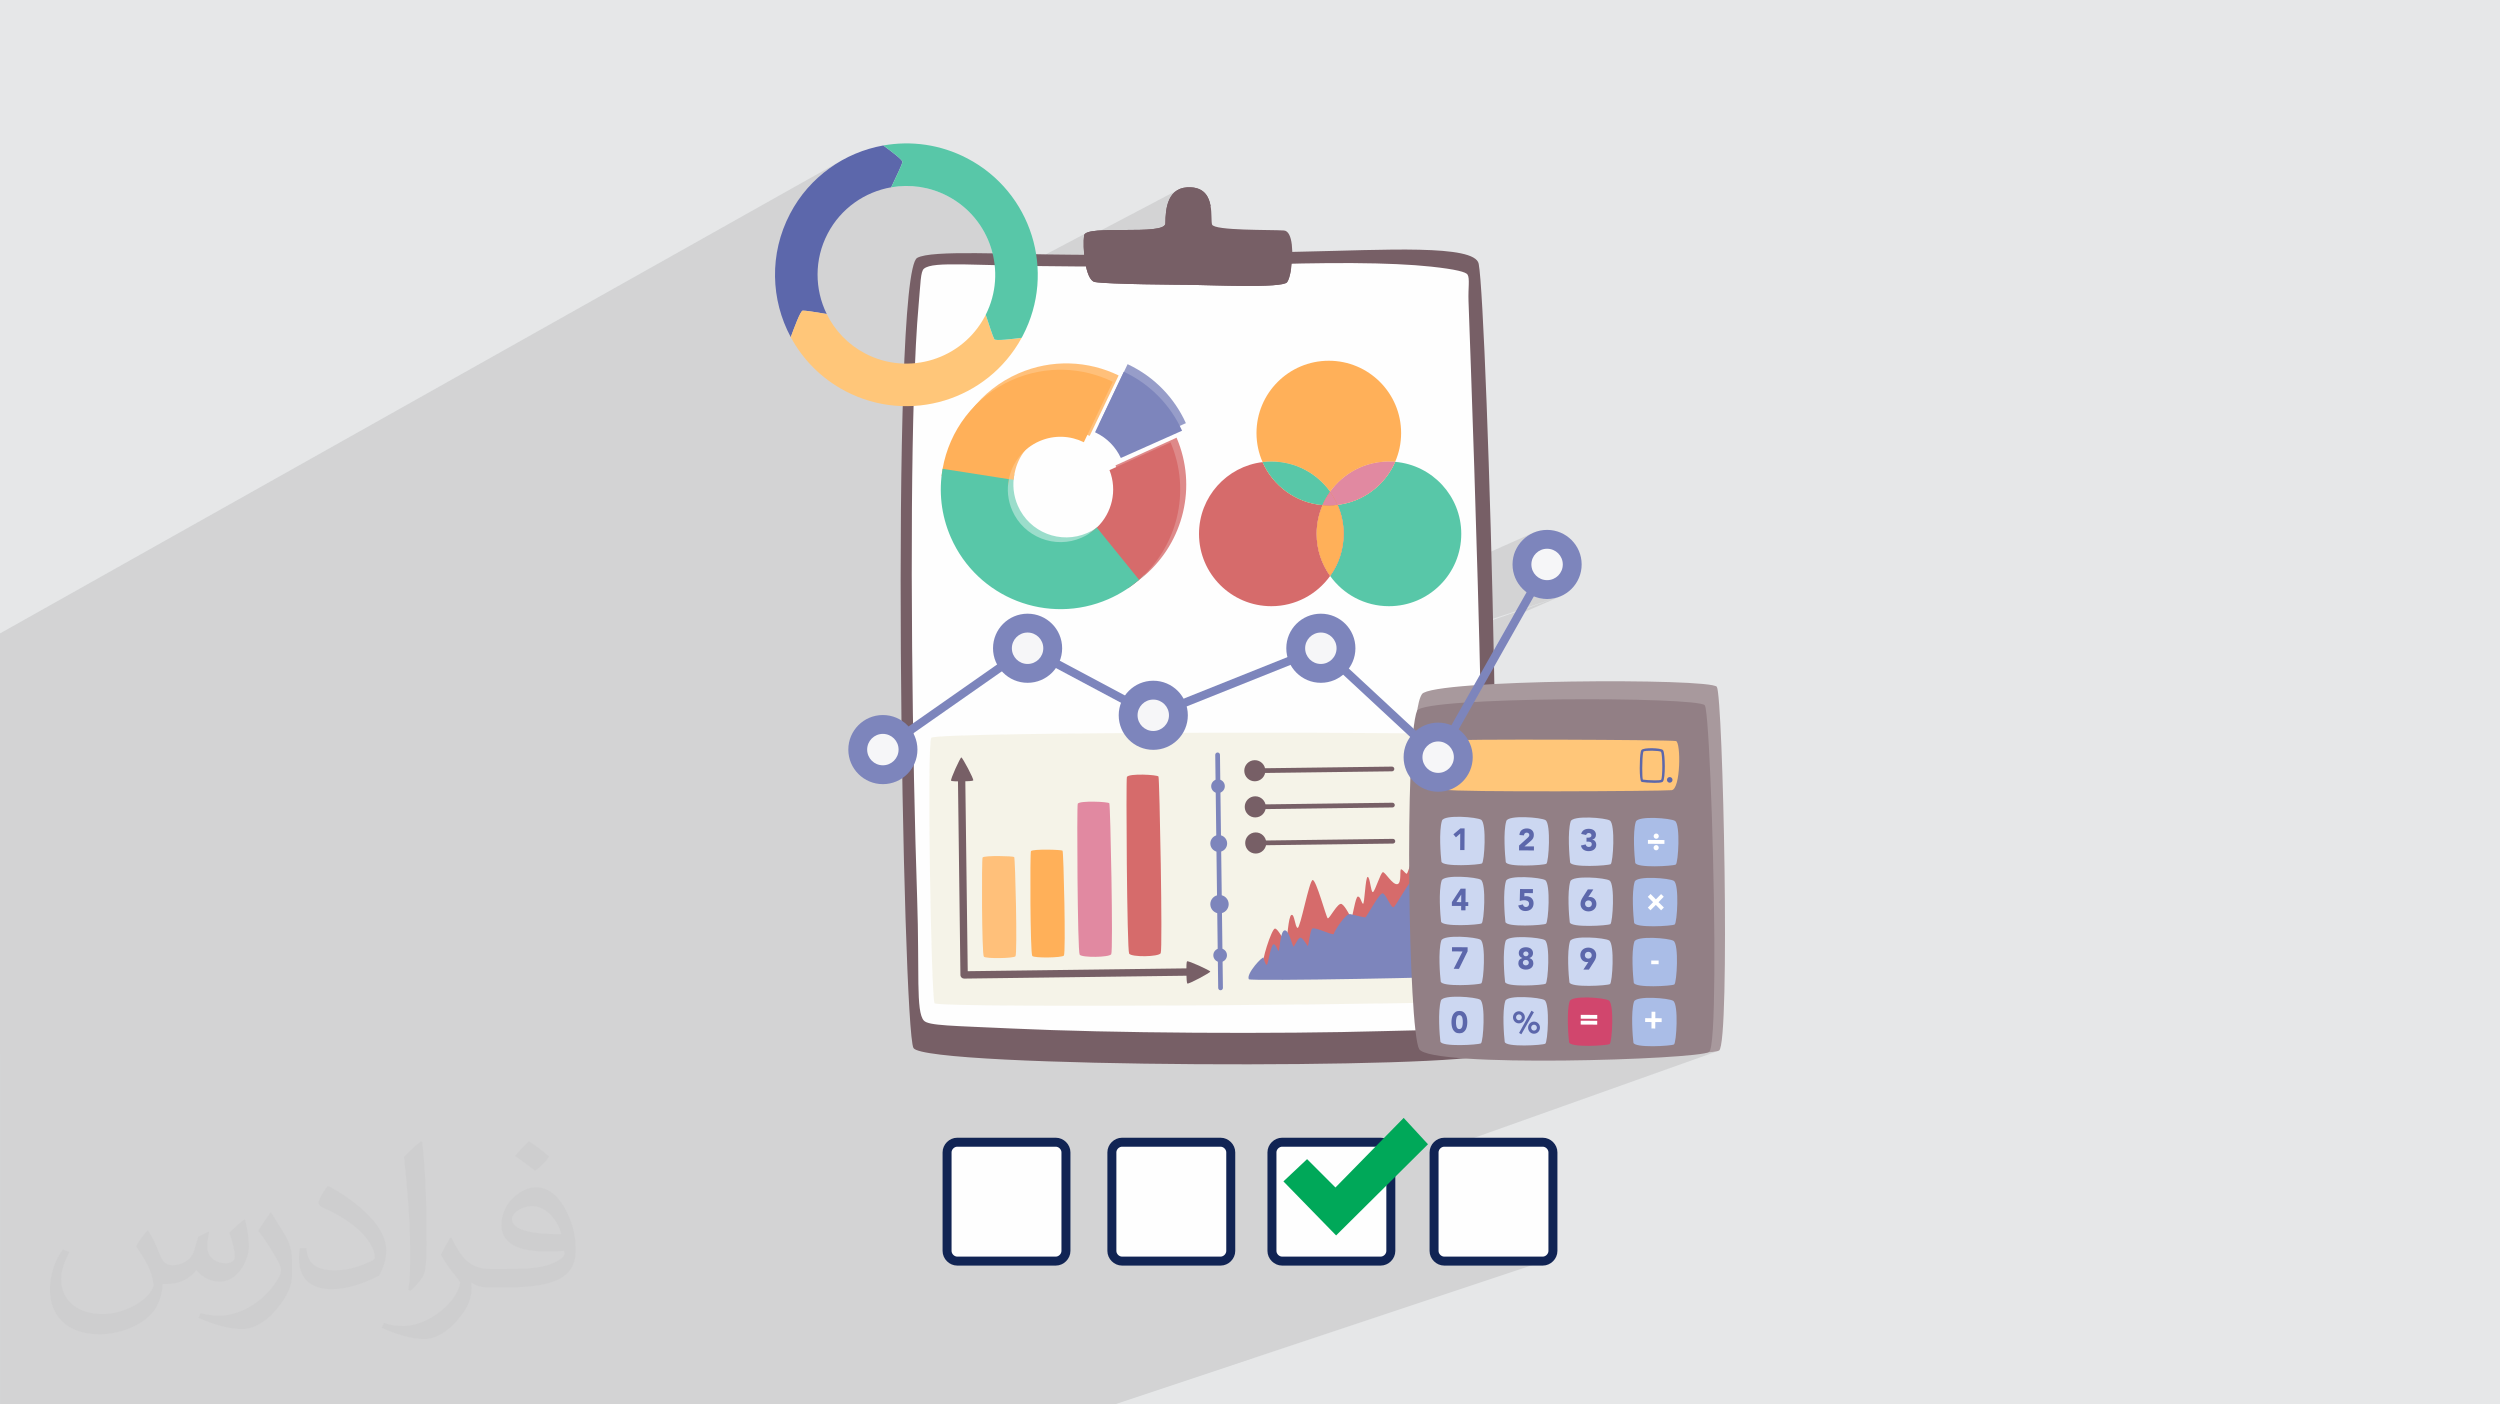 <?xml version="1.0" encoding="UTF-8"?>
<!DOCTYPE svg PUBLIC "-//W3C//DTD SVG 1.1//EN" "http://www.w3.org/Graphics/SVG/1.1/DTD/svg11.dtd">
<!-- Creator: CorelDRAW 2020 (64-Bit) -->
<svg xmlns="http://www.w3.org/2000/svg" xml:space="preserve" width="94.192mm" height="52.917mm" version="1.1" style="shape-rendering:geometricPrecision; text-rendering:geometricPrecision; image-rendering:optimizeQuality; fill-rule:evenodd; clip-rule:evenodd"
viewBox="0 0 9404.92 5283.66"
 xmlns:xlink="http://www.w3.org/1999/xlink"
 xmlns:xodm="http://www.corel.com/coreldraw/odm/2003">
 <defs>
  <style type="text/css">
   <![CDATA[
    .str0 {stroke:#112454;stroke-width:33.81;stroke-miterlimit:22.926}
    .fil4 {fill:#00A859}
    .fil0 {fill:#E6E7E8}
    .fil3 {fill:#FEFEFE}
    .fil6 {fill:#FEFEFE;fill-rule:nonzero}
    .fil12 {fill:#58C7A8;fill-rule:nonzero}
    .fil17 {fill:#5C67AB;fill-rule:nonzero}
    .fil5 {fill:#775F66;fill-rule:nonzero}
    .fil14 {fill:#7D85BC;fill-rule:nonzero}
    .fil20 {fill:#927F85;fill-rule:nonzero}
    .fil13 {fill:#979DC9;fill-rule:nonzero}
    .fil8 {fill:#9BDDCB;fill-rule:nonzero}
    .fil19 {fill:#A8999D;fill-rule:nonzero}
    .fil22 {fill:#AABDE7;fill-rule:nonzero}
    .fil21 {fill:#CCD7F1;fill-rule:nonzero}
    .fil23 {fill:#D1466D;fill-rule:nonzero}
    .fil9 {fill:#D66B6B;fill-rule:nonzero}
    .fil7 {fill:#DE8989;fill-rule:nonzero}
    .fil16 {fill:#E189A1;fill-rule:nonzero}
    .fil15 {fill:#F5F3E8;fill-rule:nonzero}
    .fil25 {fill:#F6F6F8;fill-rule:nonzero}
    .fil11 {fill:#FFB059;fill-rule:nonzero}
    .fil10 {fill:#FFC07A;fill-rule:nonzero}
    .fil18 {fill:#FFC679;fill-rule:nonzero}
    .fil24 {fill:white;fill-rule:nonzero}
    .fil2 {fill:#373435;fill-opacity:0.031}
    .fil1 {fill:#2B2A29;fill-opacity:0.102}
   ]]>
  </style>
 </defs>
 <g id="Layer_x0020_1">
  <polygon class="fil0" points="-0,0 9404.92,0 9404.92,5283.66 -0,5283.66 "/>
  <path class="fil1" d="M-0 3965.26l0 -4.54 0 -1.09 0 -1.49 0 -5.63 0 -0.62 0 -152.12 0 -5.46 0 -6.87 0 -7.92 0 -9.42 0 -1.53 0 -6.21 0 -0.34 0 -66.81 0 -11.2 0 -9.02 0 -10.67 0 -1.11 0 -1.82 0 -15.68 0 -1.82 0 -40.42 0 -0.2 0 -10.48 0 -0.22 0 -32.65 0 -10.83 0 -10.51 0 -6.01 0 -4.8 0 -8.78 0 -17.32 0 -49.32 0 -34.83 0 -28.39 0 -20.3 0 -9.18 0 -1.34 0 -25.47 0 -10.23 0 -18.63 0 -15.42 0 -35.59 0 -39.74 0 -16.2 0 -6.78 0 -1.61 0 -7 0 -13.03 0 -19.41 0 -0.54 0 -12.83 0 -0.63 0 -3.01 0 -2.08 0 -4.96 0 -2.86 0 -6.7 0 -8.67 0 -44.83 0 -14.22 0 -12.12 0 -3.66 0 -159.19 0 -9.07 0 -12.35 0 -23.9 0 -28.81 0 -114.88 0 -126.46 0 -0.01 0 -17.87 0 -42.69 0 -34.81 0 -52.29 0 -26.85 3167.52 -1779.98 -11.99 6.95 -11.81 7.3 -11.62 7.65 -11.42 7.98 -11.21 8.32 -10.99 8.65 -10.76 8.98 -10.53 9.31 -10.29 9.64 -10.03 9.95 -9.79 10.27 -7.03 7.83 282.85 -158.54 11.66 8.61 12.3 9.21 12.25 9.39 11.49 9.16 10.04 8.51 7.9 7.45 5.05 5.96 1.52 4.06 -1.55 5.03 -3.39 8.53 -4.85 11.25 -5.94 13.21 -6.63 14.4 -6.94 14.82 -6.86 14.45 -6.39 13.32 13.19 -2.04 13.28 -1.52 13.35 -0.99 13.4 -0.46 13.44 0.08 13.47 0.63 13.47 1.17 13.45 1.74 13.43 2.29 13.39 2.86 13.33 3.42 13.25 4 13.16 4.58 13.04 5.17 12.93 5.75 12.78 6.36 14.88 8.27 14.29 8.92 13.69 9.54 13.1 10.11 12.48 10.68 11.87 11.21 11.24 11.72 10.6 12.19 9.95 12.65 9.31 13.07 8.65 13.46 7.98 13.83 7.3 14.17 6.6 14.49 5.92 14.76 5.2 15.02 4.49 15.26 3.77 15.45 3.04 15.62 2.3 15.77 0.34 3.48 6.08 0.16 23.72 0.6 24.89 0.61 26.09 0.6 27.31 0.58 2.88 0.06 229.88 -121.26 10.45 -5.07 15.59 -3.58 19.86 -2.38 13.02 -0.78 287 -151.14 10.91 -5.37 12.56 -3.71 14.33 -1.89 16.2 0.15 16.88 2.64 14.11 5.05 11.57 7.14 9.31 8.88 7.29 10.29 5.52 11.35 4.01 12.09 2.76 12.48 -86.55 45.11 -2.49 4.29 -7.76 16.66 -7.79 17.06 -8.91 16.43 -11.11 14.79 -8.31 6.28 -208.1 108.02 6.57 0.06 12.03 0.1 11.86 0.11 11.68 0.12 11.48 0.11 11.28 0.11 11.07 0.11 10.86 0.11 10.62 0.11 10.39 0.12 10.14 0.11 9.9 0.11 9.63 0.1 9.36 0.11 9.08 0.1 8.79 0.11 8.49 0.1 8.19 0.09 7.86 0.1 7.55 0.09 7.2 0.09 6.87 0.08 6.51 0.08 6.15 0.08 5.78 0.07 6.6 0.08 6.04 0.08 5.47 0.06 4.87 0.06 4.27 0.05 3.65 0.04 3.03 0.04 2.37 0.02 2.24 -0.02 3.01 -0.07 3.94 -0.14 5.06 -0.2 6.34 -0.28 7.79 -0.36 9.43 -0.44 11.21 -0.53 6.75 -0.32 7.18 -0.34 7.6 -0.36 8 -0.37 8.4 -0.39 8.79 -0.41 9.16 -0.42 9.52 -0.42 9.87 -0.44 10.2 -0.45 10.53 -0.46 10.84 -0.46 11.15 -0.46 11.44 -0.47 11.72 -0.47 11.99 -0.47 12.25 -0.47 12.5 -0.47 12.73 -0.46 12.96 -0.46 13.17 -0.46 13.37 -0.44 13.57 -0.44 13.74 -0.43 13.91 -0.41 14.06 -0.4 14.21 -0.39 14.34 -0.37 14.46 -0.36 14.57 -0.34 14.67 -0.31 14.76 -0.3 12.69 -0.24 12.59 -0.21 12.48 -0.2 12.39 -0.17 12.28 -0.16 12.18 -0.14 12.06 -0.11 11.96 -0.1 11.83 -0.08 11.72 -0.05 11.6 -0.04 11.47 -0.02 11.35 0 11.22 0.03 11.09 0.04 10.96 0.06 22.38 0.19 21.86 0.28 21.33 0.37 20.81 0.45 20.27 0.53 19.74 0.62 19.19 0.71 18.66 0.79 18.1 0.87 17.56 0.96 16.99 1.04 16.45 1.13 15.88 1.21 15.31 1.3 14.74 1.38 14.17 1.46 17.18 1.93 15.85 1.94 14.55 1.92 13.3 1.93 12.07 1.92 10.9 1.91 9.78 1.91 8.69 1.89 7.63 1.89 6.63 1.88 5.65 1.87 4.73 1.85 3.84 1.85 3.01 1.83 2.21 1.81 1.44 1.8 2.68 6.62 1.44 8.49 0.52 10.23 -0.13 11.87 -0.47 13.38 -0.52 14.77 -0.27 16.04 0.27 17.18 0.89 24.44 0.97 26.77 1.04 29 1.12 31.15 1.19 33.23 1.26 35.21 1.31 37.1 1.37 38.91 1.42 40.65 1.46 42.29 1.5 43.84 1.54 45.32 1.58 46.71 1.59 48.01 1.63 49.24 1.63 50.36 1.65 51.41 1.66 52.38 1.67 53.26 1.66 54.05 1.66 54.77 1.64 55.38 0.68 23.39 212.96 -94.88 -11.37 5.47 -10.71 6.52 -10.01 7.48 -9.24 8.4 -8.39 9.24 -7.49 10 -6.51 10.72 -5.47 11.36 -0.14 0.38 83.12 -36.9 17.75 -5.51 19.06 -1.92 19.06 1.92 17.75 5.51 16.06 8.72 14 11.55 11.55 14 8.72 16.06 5.51 17.75 1.92 19.06 -1.92 19.06 -5.51 17.75 -8.72 16.06 -11.55 14 -14 11.55 -16.06 8.72 -80.67 35.14 5.19 1.9 12.46 3.21 12.91 1.98 13.29 0.67 13.29 -0.67 12.91 -1.98 12.46 -3.21 11.95 -4.37 -180.67 78.41 -121.82 215.52 1.18 50.51 1.29 56.96 0.69 31.79 0.67 31.4 0.64 31.01 0.53 26.26 8.67 0.65 7.31 1.49 1.45 4.25 1.38 9.47 1.32 14.32 1.25 18.82 1.19 22.99 1.12 26.81 1.05 30.26 0.97 33.4 0.91 36.17 0.26 12.26 9.75 0.11 32.51 0.27 34.17 0.21 35.55 0.15 36.65 0.1 37.48 0.06 3.17 0 391.44 -158.77 4.29 -1.16 5.08 -0.92 5.72 -0.69 6.19 -0.45 6.5 -0.23 6.64 -0.02 6.57 0.19 6.44 0.38 6.17 0.56 5.72 0.75 5.12 0.92 4.34 1.08 3.41 1.24 2.32 1.39 0.02 0.02 0.02 0.03 0.02 0.01 0.03 0.01 0.24 0.22 0.23 0.24 0.22 0.25 0.22 0.27 0.21 0.29 0.2 0.3 0.2 0.31 0.19 0.33 1.29 3.34 1.15 4.96 0.99 6.35 0.84 7.5 0.66 8.4 0.5 9.06 0.31 9.49 0.13 9.67 -0.08 9.76 -0.29 9.52 -0.52 9.04 -0.75 8.33 -0.99 7.37 -1.02 5.1 18.11 -7.24 0.49 -0.18 0.49 -0.16 0.5 -0.14 0.51 -0.11 0.51 -0.08 0.52 -0.07 0.53 -0.03 0.54 -0.01 0.53 0.02 0.53 0.04 0.52 0.06 0.52 0.1 0.5 0.11 0.5 0.14 0.5 0.17 0.48 0.19 0.47 0.22 0.46 0.23 0.44 0.25 0.42 0.28 0.41 0.29 0.39 0.31 0.38 0.34 0.36 0.35 0.34 0.37 0.33 0.38 0.3 0.4 0.28 0.42 0.27 0.44 0.24 0.45 0.23 0.46 0.21 0.48 0.18 0.49 0.16 0.51 0.13 0.51 0.11 0.51 0.08 0.53 0.06 0.52 0.04 0.54 0.01 0.54 -0.02 0.54 -0.04 0.54 -0.06 0.53 -0.09 0.52 -0.12 0.51 -0.14 0.51 -0.16 0.5 -0.19 0.49 -0.21 0.48 -0.23 0.46 -0.25 0.45 -0.27 0.43 -0.29 0.42 -0.31 0.4 -0.32 0.38 -0.35 0.37 -0.36 0.35 -0.39 0.32 -0.39 0.31 -0.42 0.29 -0.42 0.27 -0.45 0.24 -0.46 0.23 -0.47 0.21 -77.57 30.94 15.73 -0.22 20.19 -0.35 16.88 -0.35 13.31 -0.35 9.47 -0.36 5.33 -0.36 -385.77 153.43 -0.15 1.8 -0.59 11.17 -0.14 5.33 60.69 -24.09 1.05 -0.4 1.09 -0.36 1.11 -0.32 1.14 -0.29 1.16 -0.25 1.17 -0.21 1.19 -0.19 1.2 -0.14 1.23 -0.12 1.23 -0.08 1.26 -0.04 1.27 -0.01 1.33 0.03 1.31 0.07 1.31 0.11 1.29 0.15 1.27 0.19 1.26 0.24 1.25 0.27 1.24 0.32 1.21 0.36 1.18 0.41 1.14 0.46 1.1 0.5 1.07 0.55 1.02 0.59 0.99 0.64 0.95 0.69 0.91 0.73 0.86 0.78 0.81 0.83 0.77 0.86 0.71 0.91 0.67 0.96 0.62 1 0.57 1.04 0.51 1.09 0.44 1.15 0.38 1.19 0.3 1.25 0.24 1.29 0.16 1.35 0.1 1.39 0.02 1.44 -0.06 1.67 -0.18 1.6 -0.28 1.54 -0.35 1.32 158.59 -62.69 -5.14 3.34 -2.72 4.11 -2.08 8.02 -1.65 9.09 -1.26 9.95 -0.9 10.66 -0.59 11.17 -0.3 11.5 -0.05 11.65 0.06 4.14 80.32 -31.5 0.45 -0.16 0.47 -0.14 0.47 -0.11 0.48 -0.09 0.49 -0.06 0.49 -0.03 0.51 -0.01 0.51 0.02 0.5 0.04 0.49 0.06 0.48 0.1 0.46 0.11 0.47 0.14 0.45 0.17 0.44 0.19 0.43 0.21 0.42 0.23 0.4 0.25 0.39 0.26 0.38 0.27 0.36 0.3 0.35 0.3 0.33 0.33 0.31 0.34 0.3 0.35 0.29 0.37 0.26 0.38 0.25 0.4 0.24 0.41 0.22 0.43 0.2 0.44 0.19 0.45 0.16 0.46 0.13 0.47 0.11 0.48 0.08 0.48 0.06 0.5 0.04 0.5 0.01 0.51 -0.02 0.52 -0.04 0.5 -0.06 0.5 -0.1 0.49 -0.11 0.48 -0.14 0.46 -0.17 0.46 -0.19 0.45 -0.21 0.44 -0.22 0.42 -0.24 0.41 -0.25 0.4 -0.28 0.37 -0.28 0.37 -0.31 0.35 -0.32 0.33 -0.34 0.32 -0.35 0.31 -0.36 0.29 -0.38 0.27 -0.39 0.26 -0.4 0.24 -0.42 0.22 -0.44 0.21 -0.44 0.19 -13.11 5.13 40.78 0.24 -0.08 14.48 -23 8.97 0.17 0.26 0.24 0.42 0.22 0.42 0.2 0.44 0.18 0.45 0.16 0.46 0.14 0.47 0.11 0.48 0.08 0.49 0.06 0.49 0.04 0.51 0.01 0.51 -0.02 0.51 -0.04 0.51 -0.06 0.49 -0.1 0.49 -0.11 0.48 -0.14 0.46 -0.17 0.46 -0.19 0.45 -0.21 0.44 -0.22 0.42 -0.24 0.41 -0.25 0.4 -0.28 0.38 -0.28 0.36 -0.31 0.35 -0.32 0.34 -0.34 0.32 -0.35 0.31 -0.36 0.28 -0.38 0.28 -0.39 0.25 -0.4 0.24 -0.42 0.22 -0.44 0.21 -0.45 0.19 -83.48 32.52 0.29 3.31 0.63 6.31 0.55 4.81 2.06 3.67 4.89 3.02 7.36 2.42 9.41 1.86 11.06 1.36 12.32 0.89 13.2 0.47 13.66 0.11 13.74 -0.22 13.42 -0.49 12.71 -0.72 11.58 -0.9 10.08 -1.04 8.18 -1.12 5.88 -1.16 3.18 -1.16 -317.63 122.71 0.61 0.14 0.46 0.13 169.59 -65.51 -5.14 3.34 -2.72 4.11 -2.08 8.02 -1.65 9.09 -1.26 9.96 -0.9 10.65 -0.59 11.17 -0.3 11.5 -0.05 11.14 66.68 -25.56 11.09 11.24 28.47 -10.89 10.02 9.94 -19.73 20.57 20.29 20 -10.48 10.63 -102.42 38.95 0.24 2.44 0.55 4.81 2.06 3.67 4.9 3.02 7.35 2.42 9.41 1.86 11.06 1.36 12.33 0.89 13.19 0.47 13.67 0.11 13.74 -0.22 13.42 -0.49 12.7 -0.72 11.58 -0.9 10.08 -1.04 8.18 -1.12 5.88 -1.16 3.18 -1.16 -295.33 111.46 0.07 0.57 0.1 1.53 0.02 0.94 151.08 -57 -5.14 3.34 -2.72 4.11 -2.08 8.02 -1.65 9.09 -1.26 9.95 -0.9 10.66 -0.59 11.17 -0.3 11.5 -0.05 11.65 0.16 11.62 0.33 11.41 0.07 1.69 69.91 -26.1 27.88 0.16 -0.08 13.8 -96.46 35.92 0.38 5.67 0.67 8.73 0.67 7.61 0.63 6.31 0.55 4.81 2.06 3.67 4.89 3.02 7.36 2.42 9.41 1.86 11.06 1.36 12.32 0.89 13.2 0.47 13.66 0.11 13.74 -0.22 13.42 -0.49 12.71 -0.72 11.58 -0.9 10.08 -1.03 8.18 -1.12 5.88 -1.16 3.18 -1.16 -311.04 114.61 11.69 0.07 155.28 -57.19 -5.14 3.34 -2.72 4.11 -2.08 8.02 -1.65 9.09 -1.26 9.95 -0.9 10.66 -0.59 11.17 -0.3 11.5 -0.02 4.03 72.96 -26.68 14.28 0.09 -0.14 24.24 23.91 0.14 -0.09 14.48 -23.96 8.71 -0.08 15.41 -84.32 30.6 0.27 3.52 0.67 7.61 0.63 6.31 0.55 4.81 2.06 3.67 4.89 3.02 7.36 2.42 9.41 1.86 11.06 1.36 12.32 0.89 13.2 0.47 13.66 0.11 13.74 -0.22 13.42 -0.49 12.71 -0.72 11.58 -0.9 10.08 -1.04 8.18 -1.12 5.88 -1.16 -87.76 31.55 40.04 0.5 38.98 0.19 36.18 -0.13 33.03 -0.46 29.53 -0.78 25.67 -1.13 21.47 -1.46 16.9 -1.8 12 -2.15 -1065.38 379.47 -0.12 1.09 0 370.99 0.8 7.46 2.3 7.06 3.6 6.45 4.73 5.69 5.68 4.73 6.45 3.61 7.05 2.29 7.46 0.81 370.99 0 7.46 -0.81 7.05 -2.29 -1626.68 542.55 -4.88 0 -346.63 0 -140.03 0 -78.02 0 -5.1 0 -346.63 0 -68.87 0 -68.57 0 -73.26 0 -5.32 0 -323 0 -0.05 0 -2.63 0 -18.54 0 -2.44 0 -42.66 0 -92.16 0 -43.44 0 -32.43 0 -16.42 0 -5.53 0 -91.9 0 -14.49 0 -39.4 0 -8.92 0 -8.4 0 -18.4 0 -20.45 0 -12.96 0 -20.43 0 -12.2 0 -20.42 0 -18.57 0 -4.47 0 -9.77 0 -2.42 0 -43.45 0 -3.95 0 -12.99 0 -0.1 0 -33.07 0 -17.33 0 -30.59 0 -2.41 0 -2.77 0 -5.16 0 -3.05 0 -6.94 0 -13.78 0 -3.82 0 -0.07 0 -5.09 0 -12.29 0 -0.3 0 -9.23 0 -1.57 0 -1.74 0 -6.29 0 -2.48 0 -5.13 0 -14.03 0 -6.75 0 -13.83 0 -1.27 0 -2.51 0 -7.45 0 -5.89 0 -11.49 0 -3.51 0 -13.79 0 -12.12 0 -0.05 0 -5 0 -12.3 0 -10.88 0 -1.74 0 -0.61 0 -5.26 0 -4.9 0 -3.06 0 -5.64 0 -1.65 0 -6.17 0 -6.72 0 -0.11 0 -7.24 0 -6.29 0 -1.41 0 -2.44 0 -12.88 0 -0.26 0 -7.02 0 -1.27 0 -3.14 0 -2.02 0 -1.48 0 -1.69 0 -4.61 0 -1.77 0 -11.8 0 -12.63 0 -1.84 0 -12.67 0 -3.15 0 -15.87 0 -16.04 0 -2.59 0 -2.07 0 -6.83 0 -10.67 0 -7.42 0 -7.12 0 -2.45 0 -4.66 0 -0.44 0 -10.02 0 -2.85 0 -4.58 0 -6.75 0 -1.05 0 -2.18 0 -1.71 0 -16.51 0 -4.81 0 -5.27 0 -4.96 0 -4.1 0 -1.14 0 -0.62 0 -13.08 0 -8.33 0 -1.08 0 -0.63 0 -2.38 0 -4.26 0 -1.36 0 -6.74 0 -3.3 0 -15.29 0 -7.47 0 -16.78 0 -0.01 0 -2.44 0 -9.68 0 -8.06 0 -14.07 0 -5.44 0 -2.44 0 -2.33 0 -10.85 0 -12.5 0 -6.12 0 -1.83 0 -4.43 0 -2.24 0 -13.26 0 -0.01 0 -10.69 0 -5.34 0 -2.16 0 -11.9 0 -1.41 0 -1.84 0 -1.81 0 -0.33 0 -0.16 0 -5.99 0 -3.71 0 -3.17 0 -6.39 0 -2.37 0 -0.3 0 -1.3 0 -1.55 0 -0.35 0 -2.29 0 -9.34 0 -2.59 0 -10.92 0 -2.13 0 -0.39 0 -0.14 0 -11.15 0 -1.61 0 -4.38 0 -9.45 0 -0.78 0 -2.91 0 -1.18 0 -1.68 0 -11.58 0 -5.73 0 -0.29 0 -1.5 0 -24.96 0 -6.43 0 -26.6 0 -23.56 0 -4.11 0 -0.09 0 -13.09 0 -5.98 0 -9.4 0 -3.46 0 -0.81 0 -1.55 0 -0.74 0 -14.44 0 -0.1 0 -4.02 0 -4.55 0 -13.23 0 -8.43 0 -5.89 0 -1.74 0 -2.26 0 -8.22 0 -11.33 0 -1.34 0 -1.83 0 -1.02 0 -15.69 0 -5.27 0 -36.56 0 -18.13 0 -3.89 0 -0.73 0 -12.93 0 -12.64 0 -3.51 0 -2.2 0 -3.51 0 -1.61 0 -1.47 0 -5.01 0 -10.74 0 -6.77 0 -0.73 0 -5.28 0 -16.83 0 -18.09 0 -12.89 0 -3.88 0 -14.93 0 -42.88 0 -12.4 0 -5.37 0 -7.97 0 -11.65 0 -8.42 0 -13.29 0 -2.22 0 -19.36 0 -7.01 0 -0.94 0 -28.5 0 -13.11 0 -2.37 0 -6.34 0 -6.59 0 -0.18 0 -6.19 0 -8.41 0 -37.19 0 -13.96 0 -6.12 0 -13.68 0 -23.25 0 -1.49 0 -5.33 0 -0.21 0 -2.83 0 -5.62 0 -10.97 0 -13.73 0 -6.46 0 -2.07 0 -1.13 0 -12.16 0 -2.48 0 -8.85 0 -4.51 0 -3.01 0 -0.05 0 -1.76 0 -10.43 0 -10.9 0 -10.68 0 -0.17 0 -3.25 0 -6.39 0 -8.39 0 -0.24 0 -7.44 0 -12.86 0 -26.97 0 -4.65 0 -2.91 0 -9.37 0 -16.52 0 -2.32 0 -1.43 0 -32.66 0 -68.93 0 -36.75 0 -3.85 0 -40.45 0 -74.22 0 -27.4 0 -2.41 0 -17.15 0 -4.97 0 0 -36.95 0 -2.09 0 -7.23 0 -0.39 0 -59.57 0 -0.32 0 -15.26 0 -44.17 0 -17.34 0 -35.97 0 -2.01 0 -48.94 0 -0.09 0 -74.96 0 -13.97 0 -14.56 0 -5.41 0 -0.42 0 -8.99 0 -1.71 0 -11.22 0 -0.03 0 -13.37 0 -3.69 0 -39.59 0 -1.94 0 -0.13 0 -10.05 0 -0.61 0 -4.02 0 -11.88 0 -13.14 0 -16.79 0 -37.04 0 -9.68 0 -21.73 0 -31.44 0 -4.46 0 -6.28 0 -7.82 0 -7.68 0 -7.32 0 -5.21 0 -35.08 0 -24.75 0 -1.01 0 -2.01 0 -3.48 0 -24.24 0 -6.81 0 -0.55 0 -16.19 0 -1.06 0 -6.83 0 -7.58 0 -19.78 0 -16.74 0 -10.73 0 -22.28 0 -22.02 0 -11.04 0 -4.95 0 -7.69 0 -5.9 0 -3.78 0 -13.57 0 -5.25 0 -4.93 0 -10.73 0 -13.2 0 -8.24 0 -0.11 0 -27.74 0 -0.98 0 -3.41 0 -0.2 0 -4.95 0 -7.97 0 -4.82 0 -7.14 0 -8.15 0 -2.33 0 -2.95 0 -20.6 0 -7.41 0 -3.35 0 -7.11 0 -12.91 0 -0.11 0 -5.31 0 -1.03 0 -0.11 0 -4.69 0 -3.35 0 -0.54 0 -3.25 0 -24.35 0 -8.14 0 -19.21 0 -6.3 0 -7.03 0 -124.99 0 -20.24 0 -1.73zm5035.1 -1443.75l10.93 10.16 824.68 -288.41 -835.61 278.25zm-1682.55 -1816.91l0 0.01 0 -0.01z"/>
  <path class="fil2" d="M557.14 4629.28c17.95,27.21 29.6,53.36 40.96,82.43 8.45,16.91 12.93,48.09 52.57,48.09 11.61,0 28.28,-3.42 43.06,-11.61 16.63,-8.73 29.32,-21.94 35.94,-42l15.85 -53.36 38.57 -19.02 2.64 2.64c-5.27,20.09 -6.59,39.36 -6.59,54.43 0,44.63 38.57,61.56 69.22,61.56 17.95,0 34.09,-8.73 34.09,-25.11 0,-21.13 -8.98,-57.06 -20.62,-89.29 17.95,-17.95 35.94,-35.94 56.53,-50.47l3.17 1.6c8.98,38.04 14,75.56 14,100.66 0,24.57 -10.83,51.79 -19.81,69.49 -18.49,34.87 -51.25,62.62 -90.87,62.62 -30.1,0 -63.65,-15.07 -86.66,-43.06l-1.32 0c-21.66,26.96 -55.22,51.25 -108.86,51.25l-16.63 0c-2.64,35.41 -10.29,60.49 -21.94,82.95 -31.95,62.34 -126.81,106.47 -216.1,106.47 -124.17,0 -186.51,-71.59 -186.51,-166.96 0,-58.91 19.27,-113.6 48.88,-152.42l24.29 10.04c-18.49,35.41 -30.91,68.68 -30.91,101.45 0,89.29 72.66,131.83 156.4,131.83 77.68,0 173.83,-49.41 191.28,-106.72 -6.59,-62.62 -30.1,-91.93 -66.04,-148.99 10.83,-19.02 24.83,-38.04 42.28,-58.38l3.17 0 0 0 0 0 -0.02 -0.09zm1432.14 -336.04c26.15,16.39 51.79,35.66 76.87,57.85 -14,19.81 -31.45,37.79 -53.11,53.64 -25.11,-20.34 -50.19,-37.79 -75.84,-56.27 17.42,-19.55 34.62,-38.29 52.04,-55.22l0 0 0 0 0 0 0 0 0 0 0.03 0zm13.47 244.11c-42.28,0 -76.87,27.75 -76.87,48.34 0,44.13 84.53,57.85 185.72,57.31 -12.68,-51.79 -57.06,-105.68 -108.86,-105.68l0.01 0.03zm-94.86 236.19c54.96,0 103.04,-1.6 139.74,-10.83 40.96,-10.29 75.56,-30.91 75.56,-45.17 0,-3.7 0,-8.19 -1.32,-11.89 -22.98,2.11 -49.41,2.11 -72.38,2.11 -74.49,0 -131.55,-16.91 -154.02,-58.66 -5.55,-11.61 -9.51,-24.57 -9.51,-39.36 0,-40.43 17.42,-79.79 48.09,-107 25.61,-22.45 53.89,-36.44 82.67,-36.44 52.04,0 93.51,41.75 122.57,107.54 15.85,35.94 26.68,77.4 26.68,129.72 0,34.87 -9.51,64.19 -31.17,85.85 -40.43,39.11 -114.92,53.89 -229.04,53.89l-51.79 0 0 0 -13.47 0c-28.28,0 -48.62,-5.02 -64.72,-17.42l-2.64 0c0.79,6.59 1.32,12.93 1.32,19.02 0,25.61 -8.45,58.38 -25.61,84.53 -50.72,75.3 -105.68,108.04 -153.24,108.04 -48.09,0 -107,-18.49 -160.11,-42.54l9.51 -18.49c17.17,7.13 40.96,11.89 73.7,11.89 85.85,0 198.66,-82.43 212.66,-163 -3.17,-6.59 -8.98,-15.32 -17.17,-24.57 -25.11,-29.85 -40.96,-54.68 -55.75,-80.83 12.68,-25.11 24.29,-45.17 35.13,-63.4l4.49 -0.53c36.72,74.77 69.99,117.55 144.23,117.55l11.61 0 0 0 53.89 0 0 0 0 0 0 0 0 0 0 0 0.09 0.01zm-371.98 79c6.34,-34.34 6.87,-72.91 6.87,-108.86l0 -53.36c0,-99.6 -12.68,-244.36 -22.98,-338.68 17.95,-19.27 43.06,-42 62.87,-57.31l5.81 1.6c13.47,118.62 16.63,256 16.63,383.06 0,33.3 -1.32,65.79 -4.49,89.55 -1.85,30.1 -19.27,52.83 -56.53,87.7l-8.19 -3.7zm-382.8 -157.19c1.85,46.77 24.83,83.49 105.15,83.49 49.93,0 92.19,-12.93 138.96,-35.13 8.45,-3.7 12.93,-8.73 12.93,-12.93 0,-29.32 -22.45,-68.15 -60.23,-103.55 -36.72,-33.3 -85.34,-62.62 -130.76,-82.18 -15.6,-6.59 -20.62,-13.47 -20.62,-20.09 0,-13.47 17.95,-41.75 32.77,-62.09l5.02 -0.53c52.04,27.21 110.17,67.64 153.24,112.53 39.11,41.47 63.4,83.49 63.4,129.19 0,33.81 -10.29,65.51 -26.96,95.11 -57.06,28.79 -117.83,50.72 -178.06,50.72 -73.17,0 -123.1,-34.34 -123.1,-114.92 0,-8.73 0,-22.19 3.17,-39.64l25.11 0 0 0 0 0 0 0 0 0 0 0 -0.02 0zm-132.37 -132.9l45.45 73.45c16.63,27.21 32.23,56.81 32.23,103.55l0 59.7c0,48.34 -30.91,100.13 -80.83,151.38 -39.11,34.62 -73.7,49.41 -105.68,49.41 -47.55,0 -101.98,-14.79 -164.85,-41.75l7.13 -18.49c19.81,5.27 42.79,9.77 71.06,9.77 90.36,-0.53 182.8,-66.57 225.08,-147.15 5.02,-9.26 6.87,-17.95 6.87,-24.04 0,-9.26 -5.02,-19.55 -8.98,-28.79 -22.98,-43.31 -48.62,-82.95 -76.87,-119.68 14.79,-23.25 29.6,-45.7 45.7,-67.9l3.7 0.53 0 0 0 0 0 0 0 0 0 0 -0.02 0.01z"/>
  <g id="_2734036646800">
   <g>
    <path class="fil3 str0" d="M3600.95 4297l371.02 0c20.3,0 38.08,17.8 38.08,38.11l0 370.99c0,20.31 -17.79,38.1 -38.08,38.1l-371.02 0c-20.32,0 -38.09,-17.81 -38.09,-38.1l0 -370.99c0,-20.33 17.78,-38.11 38.09,-38.11z"/>
    <path class="fil3 str0" d="M4220.95 4297l371.02 0c20.36,0 38.08,17.8 38.08,38.11l0 370.99c0,20.31 -17.78,38.1 -38.08,38.1l-371.02 0c-20.37,0 -38.09,-17.81 -38.09,-38.1l0 -370.99c0,-20.33 17.79,-38.11 38.09,-38.11z"/>
    <path class="fil3 str0" d="M4823.17 4297l370.99 0c20.29,0 38.07,17.8 38.07,38.11l0 370.99c0,20.31 -17.79,38.1 -38.07,38.1l-370.99 0c-20.33,0 -38.12,-17.81 -38.12,-38.1l0 -370.99c0,-20.33 17.81,-38.11 38.12,-38.11z"/>
    <path class="fil3 str0" d="M5432.98 4297l370.99 0c20.3,0 38.08,17.8 38.08,38.11l0 370.99c0,20.31 -17.79,38.1 -38.08,38.1l-370.99 0c-20.29,0 -38.07,-17.81 -38.07,-38.1l0 -370.99c0,-20.33 17.8,-38.11 38.07,-38.11z"/>
    <polygon class="fil4" points="5280.58,4205.51 5372.02,4304.66 5026.4,4647.68 4828.19,4444.38 4917.17,4360.58 5023.87,4467.28 "/>
   </g>
   <g>
    <path class="fil5" d="M5594.39 3965.81c-80.18,55.65 -2114.06,52.5 -2157.9,-23.17 -41,-70.74 -90.33,-2911.8 13.81,-2972.39 52.75,-30.69 338.15,-13.07 590.61,-11.93 215.2,0.98 411.68,3.88 438.22,4.1 14.72,0.12 203.79,-11.39 420.16,-15.69 304.77,-6.05 648.82,-28.36 663.48,45.44 32.26,162.49 111.83,2917.99 31.63,2973.64z"/>
    <path class="fil6" d="M4493.86 3885.08c-258.72,-1.72 -500.88,-7.28 -681.88,-15.67 -231.93,-10.75 -318.59,-10.53 -336.45,-30 -30.68,-33.44 -15.9,-183.29 -25.23,-459.36 -9.29,-274.43 -16.19,-618.85 -18.93,-944.96 -3.17,-375.47 -0.85,-704.35 6.69,-951.1 4.25,-139.12 10.16,-251.48 17.56,-333.95 7.7,-85.87 7.3,-128.67 20.33,-139.27 36.63,-29.78 183.11,-10.23 564.75,-8.5 26.17,0.12 52.1,0.27 77.45,0.44 140.43,0.94 264.62,2.48 324.3,3.22 18.33,0.23 30.86,0.38 36.31,0.43 5.08,0.03 16.56,-0.5 49.02,-2.04 69.65,-3.3 214.59,-10.16 372.4,-13.2 67.92,-1.31 131.81,-1.77 189.9,-1.39 120.71,0.8 219.43,5.26 293.43,13.27 95.3,10.3 131.72,20.55 137.45,30.08 9.03,15.05 1.81,51.32 3.51,98.58 8.99,248.03 32.86,906.91 46.23,1513.01 7.52,341.13 10.64,616.7 9.28,819.04 -1.86,276.56 2.97,372.97 -17.98,393.16 -19.6,18.89 -109.49,15.08 -355.22,22.07 -199.87,5.69 -453.04,7.87 -712.91,6.14z"/>
    <path class="fil5" d="M4856.42 1015.33c-3.63,21.74 -8.87,39.26 -14.57,46.47 -18.4,23.33 -291.03,10.45 -356.07,9.9 -35.48,-0.31 -322.21,-2.01 -367.33,-10.84 -36.71,-7.2 -46.33,-133.98 -40.14,-175.39 6.19,-41.42 305.5,2.39 305.81,-44.9 0.36,-54.28 6.95,-142.19 98.56,-135.68 48.97,3.48 65.54,36.42 71.45,69.92 5.14,29.16 2.23,58.75 5.58,69.75 7.25,23.7 223.06,19.21 270.35,22.49 34.39,2.39 36.04,90.31 26.36,148.3z"/>
    <path class="fil5" d="M4856.42 1015.33c-3.63,21.74 -8.87,39.26 -14.57,46.47 -18.4,23.33 -291.03,10.45 -356.07,9.9 -35.48,-0.31 -322.21,-2.01 -367.33,-10.84 -36.71,-7.2 -46.33,-133.98 -40.14,-175.39 6.19,-41.42 305.5,2.39 305.81,-44.9 0.36,-54.28 6.95,-142.19 98.56,-135.68 48.97,3.48 65.54,36.42 71.45,69.92 -13.56,3.48 -26.09,5.87 -36.16,6.98 -56.65,6.3 -54.87,71.04 -88.45,107.37 -33.59,36.33 -246.69,26.02 -263.56,37.02 -16.86,11 -8.07,62.2 -0.51,75.59 7.58,13.38 627.1,53.35 690.93,13.6 0,0 0.03,0 0.03,-0.02z"/>
    <path class="fil7" d="M4426.21 1646.45l-229.69 104.34c30.39,76.74 9.4,161.99 -47.54,216.22 -8.31,7.97 -17.38,15.2 -27.19,21.69l144.98 206.4c14.4,-9.85 28.13,-20.46 41.06,-31.73 143.77,-124.94 197.2,-332.85 118.38,-516.92z"/>
    <path class="fil8" d="M3829.28 1902.95c43.86,100.23 160.71,145.93 260.93,102.07 21.78,-9.54 40.99,-22.5 57.27,-38.04l158.84 196.34c-33.55,29.24 -72.12,53.92 -115.03,72.7 -227.79,99.69 -493.32,-4.17 -593.02,-231.97 -36.9,-84.34 -45.9,-173.82 -31.03,-258.18l248.79 38.93c-7.68,38.41 -3.65,79.54 13.24,118.15z"/>
    <path class="fil9" d="M4403.52 1664.16l-229.69 104.34c30.38,76.74 9.39,161.99 -47.54,216.23 -8.31,7.96 -17.39,15.19 -27.2,21.68l144.99 206.4c14.4,-9.85 28.12,-20.46 41.05,-31.73 143.77,-124.94 197.2,-332.85 118.39,-516.92z"/>
    <path class="fil10" d="M3830.97 1404.95c-143.45,62.77 -237.78,191.36 -263,334.84 -1.6,9.08 -2.95,18.2 -3.93,27.34l249.09 37.7c0.99,-9.4 2.34,-17.41 4.06,-26.04 12.21,-61.3 53.26,-115.88 114.88,-142.84 55.73,-24.39 116.59,-21.09 167.19,3.89l108.99 -227.4c-114.48,-55.56 -251.6,-62.51 -377.28,-7.5z"/>
    <path class="fil11" d="M3809.05 1428.78c-143.45,62.78 -237.78,191.36 -263,334.85 -1.6,9.07 -2.94,18.19 -3.93,27.33l249.77 37.8c0.52,-8.82 1.66,-17.51 3.38,-26.14 12.22,-61.3 53.26,-115.87 114.88,-142.84 55.73,-24.39 116.6,-21.09 167.2,3.89l108.99 -227.4c-114.47,-55.56 -251.59,-62.51 -377.28,-7.5z"/>
    <path class="fil12" d="M3808.08 1920.71c43.86,100.22 160.71,145.92 260.93,102.07 21.78,-9.54 40.99,-22.5 57.27,-38.04l158.84 196.34c-33.55,29.24 -72.12,53.92 -115.02,72.7 -227.8,99.69 -493.33,-4.18 -593.03,-231.98 -36.9,-84.33 -45.9,-173.81 -31.03,-258.17l249.22 38.99c-7.68,38.41 -4.08,79.47 12.81,118.09z"/>
    <path class="fil13" d="M4461.3 1591.91l-230.4 102.59c-18.72,-40.49 -51.23,-74.95 -94.7,-95.59 -0.8,-0.37 -1.59,-0.75 -2.36,-1.06l108.13 -227.8c0.81,0.33 1.56,0.68 2.35,1.06 100.09,47.51 174.58,127.24 216.98,220.79z"/>
    <path class="fil14" d="M4446.97 1620.33l-230.4 102.6c-18.72,-40.5 -51.23,-74.96 -94.7,-95.6 -0.8,-0.37 -1.59,-0.75 -2.36,-1.05l108.12 -227.81c0.82,0.33 1.56,0.69 2.35,1.06 100.1,47.51 174.59,127.24 216.99,220.79z"/>
    <path class="fil15" d="M3503.69 2775.41c19.33,-23.26 2069.79,-24.56 2085.51,-8.14 15.73,16.43 21.02,980.12 8.18,995.56 -12.84,15.46 -2069.15,31.65 -2081.66,11.36 -12.52,-20.28 -29.69,-977.53 -12.03,-998.79z"/>
    <path class="fil14" d="M4607.77 2957.32c0.18,14.23 -11.17,25.91 -25.35,26.09 -14.18,0.19 -25.82,-11.19 -26,-25.42 -0.18,-14.23 11.16,-25.91 25.35,-26.09 14.18,-0.18 25.82,11.2 26,25.42z"/>
    <path class="fil14" d="M4615.82 3593.23c0.19,14.23 -11.16,25.9 -25.35,26.09 -14.18,0.18 -25.82,-11.2 -26,-25.43 -0.18,-14.22 11.17,-25.9 25.35,-26.09 14.19,-0.18 25.82,11.2 26,25.43z"/>
    <path class="fil14" d="M4616.48 3172.69c0.22,17.53 -13.78,31.93 -31.25,32.16 -17.48,0.22 -31.83,-13.81 -32.05,-31.34 -0.23,-17.53 13.76,-31.93 31.24,-32.16 17.48,-0.22 31.83,13.81 32.06,31.34z"/>
    <path class="fil14" d="M4622.27 3401.13c0.24,19.14 -15.04,34.86 -34.12,35.11 -19.08,0.25 -34.75,-15.07 -34.99,-34.21 -0.24,-19.14 15.03,-34.87 34.11,-35.11 19.08,-0.25 34.75,15.07 35,34.21z"/>
    <path class="fil5" d="M4705.89 2908.55c-4.9,0.06 -8.94,-3.87 -8.99,-8.79 -0.06,-4.9 3.87,-8.94 8.78,-9l530.73 -6.87c4.91,-0.06 8.94,3.87 9,8.79 0.06,4.9 -3.87,8.94 -8.79,9l-530.73 6.87z"/>
    <path class="fil5" d="M4760.2 2898.95c0.28,21.96 -17.24,39.99 -39.13,40.28 -21.9,0.28 -39.87,-17.29 -40.15,-39.25 -0.27,-21.96 17.24,-39.99 39.14,-40.28 21.89,-0.28 39.86,17.29 40.14,39.25z"/>
    <path class="fil5" d="M4707.61 3044.46c-4.91,0.06 -8.94,-3.87 -9,-8.79 -0.06,-4.91 3.87,-8.94 8.79,-9l530.72 -6.87c4.91,-0.06 8.94,3.87 9,8.79 0.06,4.9 -3.87,8.94 -8.79,8.99l-530.72 6.88z"/>
    <path class="fil5" d="M4761.92 3034.87c0.28,21.96 -17.24,39.99 -39.13,40.28 -21.9,0.28 -39.87,-17.29 -40.14,-39.25 -0.28,-21.97 17.24,-39.99 39.13,-40.28 21.89,-0.28 39.87,17.29 40.14,39.25z"/>
    <path class="fil5" d="M4709.33 3180.38c-4.91,0.05 -8.94,-3.88 -9,-8.79 -0.06,-4.91 3.87,-8.94 8.79,-9l530.73 -6.88c4.9,-0.05 8.94,3.88 8.99,8.79 0.06,4.91 -3.87,8.94 -8.78,9l-530.73 6.88z"/>
    <path class="fil5" d="M4763.65 3170.78c0.27,21.96 -17.24,39.99 -39.14,40.28 -21.89,0.28 -39.86,-17.29 -40.14,-39.25 -0.28,-21.97 17.24,-39.99 39.14,-40.28 21.89,-0.28 39.86,17.29 40.14,39.25z"/>
    <path class="fil14" d="M4571.72 2839.8c-0.06,-4.9 3.87,-8.94 8.78,-8.99 4.91,-0.06 8.94,3.87 9,8.78l11.1 876.74c0.06,4.91 -3.87,8.94 -8.79,9 -4.9,0.06 -8.94,-3.87 -8.99,-8.79l-11.1 -876.74z"/>
    <path class="fil9" d="M4752.01 3634.71c-9.41,-12.93 31.8,-140.39 44.16,-141.52 12.36,-1.13 37.06,55.54 41.89,49.74 4.81,-5.8 8.2,-96.27 20.24,-100.95 12.03,-4.66 12.99,45.24 23.1,48.79 10.11,3.53 43.52,-178.06 56.69,-180.16 13.16,-2.09 50.85,139.1 56.62,143.92 5.78,4.83 38.31,-61.82 52.71,-53.61 14.39,8.21 31.23,46.85 36.05,50.87 4.82,4.02 15.11,-79.05 24.89,-79.05 9.8,0 12.63,22.02 18.91,27.27 6.28,5.25 9.03,-102.13 18.01,-101.17 8.99,0.97 11.61,58.82 19.45,57.18 7.83,-1.64 28.87,-74.09 37.69,-74.9 8.83,-0.8 35.46,47.66 53.92,45.08 18.46,-2.58 7.07,-59.57 15.42,-55.87 8.35,3.69 13.36,14.44 20,16.71 6.64,2.28 53.54,-177.87 72.15,-178.68 18.62,-0.8 25.02,99.5 32.25,100.62 7.22,1.13 20.55,-38.47 32.9,-39.6 12.36,-1.13 49.44,5.3 55.22,0.32 5.78,-4.99 25.86,-156.81 29.08,-160.68 3.22,-3.85 4.86,653.95 -6.85,652.34 -11.71,-1.61 -745.35,-14.14 -754.5,-26.69z"/>
    <path class="fil14" d="M4698.05 3683.93c-11.48,-20.29 53.81,-90.28 55.58,-80.63 1.76,9.67 8.98,30.43 12.99,25.6 4.01,-4.83 14.47,-74.67 24.17,-76.37 9.71,-1.71 14.84,25.5 19.17,24.21 4.33,-1.29 6.1,-76.75 23.6,-76.85 17.49,-0.11 28.88,66.71 33.7,60.91 4.81,-5.79 17.98,-37.35 27.29,-32.84 9.31,4.5 22.15,28.34 25.03,30.75 2.89,2.42 8.36,-55.23 16.38,-64.88 8.04,-9.67 80.89,28.33 81.86,19.31 0.96,-9.02 44.81,-78.76 61.98,-74.24 17.16,4.53 51.67,12.09 56.15,12.57 4.5,0.49 52.98,-93.21 65.66,-90.8 12.68,2.42 32.09,59.57 42.05,51.52 9.95,-8.05 64.05,-108.52 78.18,-109.8 14.12,-1.29 54.56,42.34 64.19,40.57 9.63,-1.77 14.14,-109.31 37.57,-115.91 23.43,-6.6 25.83,69.07 41.24,72.12 15.41,3.06 46.09,-179.18 51.55,-177.89 5.45,1.29 0.39,545.43 -3.62,550.27 -4.01,4.82 -810.09,20.57 -814.72,12.39z"/>
    <path class="fil5" d="M3603.41 2905.05c-0.09,-7.64 6.02,-13.9 13.66,-13.99 7.64,-0.09 13.91,6.03 14,13.67l9.49 748.88 861.42 -11.15c7.64,-0.09 13.91,6.03 14,13.67 0.09,7.63 -6.03,13.9 -13.67,13.99l-875.23 11.34c-7.64,0.09 -13.91,-6.03 -14,-13.67l-9.66 -762.74z"/>
    <path class="fil10" d="M3696.56 3225.7c7.82,-8.05 114.8,-5.46 118.81,-1.54 4,3.91 12.55,365.37 4.73,373.41 -7.83,8.05 -110.79,9.39 -118.82,1.54 -8.02,-7.84 -8.64,-369.39 -4.72,-373.41z"/>
    <path class="fil11" d="M3878.47 3201.84c7.81,-8.51 114.8,-5.69 118.81,-1.55 4.01,4.15 12.81,386.09 4.99,394.58 -7.81,8.5 -110.78,9.83 -118.81,1.54 -8.03,-8.29 -8.9,-390.33 -4.99,-394.57z"/>
    <path class="fil16" d="M4054.45 3023.41c7.77,-12.18 114.78,-7.53 118.82,-1.54 4.03,5.99 14.96,555.74 7.19,567.93 -7.77,12.18 -110.74,13.52 -118.82,1.54 -8.07,-11.98 -11.07,-561.83 -7.19,-567.93z"/>
    <path class="fil9" d="M4239.35 2922.87c7.74,-14.24 114.76,-8.56 118.81,-1.54 4.05,7.02 16.16,650.28 8.42,664.51 -7.75,14.24 -110.71,15.58 -118.82,1.54 -8.1,-14.04 -12.28,-657.38 -8.41,-664.51z"/>
    <path class="fil5" d="M3578.03 2937.18c-4,-3.91 34.55,-87.86 38.5,-87.91 3.96,-0.05 48.58,82.8 44.67,86.83 -3.91,4.02 -79.16,5 -83.17,1.08z"/>
    <path class="fil5" d="M4465.48 3616.54c3.91,-4.02 87.59,34.62 87.64,38.59 0.05,3.97 -82.57,48.76 -86.58,44.83 -4.01,-3.92 -4.96,-79.4 -1.06,-83.42z"/>
    <path class="fil17" d="M3019.89 1168.51c7.2,-0.84 54.22,6.6 90.18,12.73 -45.34,-92.46 -47.65,-204.56 3.67,-302.57 50.01,-95.5 140.03,-156.76 238.8,-174.08 16.09,-33.34 41.25,-86.95 42.56,-95 1.29,-7.95 -42.59,-40.57 -72.22,-62.35 -145.13,26.05 -277.13,116.47 -350.84,257.21 -79.07,150.99 -72.35,324.16 2.73,463.76 12.16,-32.51 36.03,-98.65 45.12,-99.71z"/>
    <path class="fil18" d="M3740.74 1276.18c-4.33,-6.36 -21.11,-56.73 -32.43,-92.03 -0.79,1.55 -1.56,3.11 -2.37,4.64 -85.5,163.27 -287.88,226.54 -451.16,141.04 -65.25,-34.17 -114.52,-87.03 -144.71,-148.59 -35.98,-6.13 -82.98,-13.58 -90.18,-12.73 -9.1,1.06 -32.96,67.2 -45.12,99.71 45.15,83.95 115.02,155.76 205.81,203.31 239.14,125.23 533.88,35.26 662.82,-200.66 -36.03,4.51 -97.82,12.42 -102.65,5.3z"/>
    <path class="fil12" d="M3395.1 609.59c-1.31,8.06 -26.47,61.67 -42.56,95.02 70.09,-12.29 144.59,-2.46 212.36,33.04 161.73,84.68 225.31,284.06 143.4,446.5 11.32,35.3 28.1,85.67 32.43,92.03 4.83,7.12 66.63,-0.79 102.65,-5.3 1.43,-2.62 2.87,-5.22 4.25,-7.88 126.62,-241.78 33.26,-540.44 -208.53,-667.06 -101.05,-52.92 -212.03,-67.39 -316.23,-48.69 29.64,21.78 73.51,54.4 72.22,62.34z"/>
    <path class="fil19" d="M5349.6 2610.99c39.15,-55.34 1085.62,-60.88 1109.04,-27.22 23.41,33.66 51.17,1339.81 8.52,1368.3 -42.68,28.49 -1042.45,-3.18 -1083.23,-75.26 -40.79,-72.06 -105.9,-1164.66 -34.33,-1265.82z"/>
    <path class="fil20" d="M6449.26 3669.7c-1.17,161.56 -6.95,279.3 -19.75,287.85 -42.67,28.48 -1049.97,60.95 -1090.77,-11.12 -40.76,-72.08 -55.62,-1158.23 -7.72,-1272.86 22.12,-52.93 1059.04,-53.84 1082.45,-20.18 1.06,1.54 2.14,5.53 3.27,11.83 15.92,90.57 35.16,651.88 32.52,1004.48z"/>
    <path class="fil18" d="M5441.05 2786.44c17.44,-7.26 845.11,-3.41 863.93,1.35 18.81,4.75 17.79,181.06 -16.16,184.84 -33.94,3.79 -818.92,8.2 -851.75,-1.96 -32.83,-10.15 -33.81,-168.5 3.97,-184.23z"/>
    <path class="fil21" d="M5424.66 3087.33c7.44,-24.02 132.54,-13.65 147.69,-3.22 20.86,14.37 11.99,157.83 2.93,163.89 -9.07,6.05 -150.07,14.39 -152.73,-7 -2.67,-21.39 -10.16,-114.06 2.12,-153.68z"/>
    <path class="fil21" d="M5666.72 3088.73c7.44,-24.02 132.54,-13.65 147.69,-3.22 20.86,14.37 12,157.83 2.93,163.88 -9.07,6.06 -150.06,14.4 -152.73,-6.99 -2.67,-21.39 -10.15,-114.06 2.12,-153.68z"/>
    <path class="fil21" d="M5908.79 3090.13c7.44,-24.02 132.54,-13.65 147.69,-3.22 20.86,14.38 11.99,157.84 2.93,163.89 -9.07,6.05 -150.07,14.4 -152.73,-6.99 -2.67,-21.4 -10.15,-114.06 2.12,-153.69z"/>
    <path class="fil22" d="M6153.76 3091.56c7.44,-24.02 132.54,-13.65 147.69,-3.22 20.86,14.37 11.99,157.83 2.93,163.88 -9.07,6.06 -150.07,14.4 -152.73,-6.99 -2.67,-21.39 -10.15,-114.06 2.12,-153.68z"/>
    <path class="fil21" d="M5423.35 3312.94c7.44,-24.02 132.53,-13.65 147.69,-3.22 20.85,14.37 11.99,157.83 2.93,163.88 -9.07,6.06 -150.07,14.4 -152.74,-6.99 -2.66,-21.39 -10.15,-114.06 2.13,-153.68z"/>
    <path class="fil21" d="M5665.41 3314.35c7.44,-24.03 132.54,-13.66 147.69,-3.23 20.86,14.38 11.99,157.84 2.93,163.89 -9.07,6.05 -150.06,14.4 -152.73,-6.99 -2.67,-21.4 -10.15,-114.06 2.12,-153.68z"/>
    <path class="fil21" d="M5907.49 3315.75c7.44,-24.02 132.54,-13.65 147.69,-3.22 20.86,14.38 11.99,157.83 2.93,163.89 -9.07,6.05 -150.07,14.39 -152.74,-7 -2.66,-21.39 -10.15,-114.05 2.13,-153.68z"/>
    <path class="fil22" d="M6149.55 3317.16c7.44,-24.02 132.54,-13.65 147.69,-3.22 20.86,14.37 12,157.83 2.93,163.88 -9.07,6.06 -150.06,14.4 -152.73,-6.99 -2.67,-21.39 -10.15,-114.05 2.12,-153.68z"/>
    <path class="fil21" d="M5422.03 3538.56c7.45,-24.02 132.54,-13.65 147.69,-3.22 20.86,14.37 12,157.83 2.94,163.88 -9.07,6.06 -150.07,14.4 -152.74,-6.99 -2.67,-21.39 -10.15,-114.06 2.12,-153.68z"/>
    <path class="fil21" d="M5664.1 3539.96c7.44,-24.02 132.54,-13.65 147.69,-3.22 20.86,14.38 11.99,157.84 2.93,163.89 -9.07,6.05 -150.07,14.4 -152.73,-6.99 -2.67,-21.4 -10.15,-114.06 2.12,-153.69z"/>
    <path class="fil21" d="M5906.17 3541.37c7.45,-24.02 132.54,-13.65 147.69,-3.22 20.86,14.38 12,157.83 2.94,163.89 -9.07,6.05 -150.07,14.39 -152.74,-7 -2.66,-21.39 -10.15,-114.05 2.12,-153.68z"/>
    <path class="fil22" d="M6148.24 3542.78c7.44,-24.02 132.54,-13.65 147.69,-3.22 20.86,14.37 11.99,157.83 2.93,163.89 -9.07,6.05 -150.07,14.39 -152.73,-7 -2.67,-21.39 -10.15,-114.06 2.12,-153.68z"/>
    <path class="fil21" d="M5420.72 3764.18c7.44,-24.03 132.54,-13.66 147.69,-3.23 20.86,14.38 11.99,157.84 2.93,163.89 -9.07,6.05 -150.06,14.4 -152.73,-6.99 -2.67,-21.4 -10.15,-114.06 2.12,-153.68z"/>
    <path class="fil21" d="M5662.8 3765.58c7.44,-24.02 132.54,-13.65 147.69,-3.22 20.86,14.38 11.99,157.83 2.93,163.89 -9.07,6.05 -150.07,14.39 -152.74,-7 -2.66,-21.39 -10.15,-114.05 2.13,-153.68z"/>
    <path class="fil23" d="M5904.86 3766.99c7.45,-24.02 132.54,-13.65 147.69,-3.22 20.86,14.37 12,157.83 2.93,163.88 -9.07,6.06 -150.06,14.4 -152.73,-6.99 -2.67,-21.39 -10.15,-114.06 2.12,-153.68z"/>
    <path class="fil22" d="M6146.93 3768.39c7.44,-24.02 132.54,-13.65 147.69,-3.22 20.86,14.37 11.99,157.83 2.93,163.88 -9.07,6.06 -150.07,14.4 -152.73,-6.99 -2.67,-21.39 -10.15,-114.06 2.12,-153.68z"/>
    <path class="fil24" d="M6220.87 3145.48c0.01,-1.38 0.28,-2.66 0.82,-3.84 0.54,-1.18 1.24,-2.21 2.12,-3.09 0.87,-0.88 1.9,-1.58 3.07,-2.11 1.18,-0.54 2.45,-0.8 3.8,-0.79 1.37,0.01 2.63,0.29 3.79,0.83 1.17,0.55 2.19,1.26 3.06,2.15 0.86,0.89 1.55,1.92 2.07,3.12 0.53,1.19 0.78,2.48 0.78,3.84 -0.01,1.39 -0.29,2.68 -0.83,3.85 -0.53,1.19 -1.23,2.22 -2.11,3.09 -0.88,0.88 -1.9,1.59 -3.08,2.12 -1.17,0.53 -2.44,0.79 -3.79,0.78 -1.36,-0.01 -2.63,-0.28 -3.79,-0.83 -1.17,-0.54 -2.19,-1.25 -3.05,-2.14 -0.87,-0.89 -1.57,-1.93 -2.08,-3.13 -0.53,-1.18 -0.78,-2.47 -0.78,-3.85zm-0.25 43.45c0.01,-1.38 0.28,-2.67 0.82,-3.84 0.53,-1.19 1.24,-2.22 2.11,-3.1 0.88,-0.88 1.9,-1.58 3.08,-2.11 1.18,-0.53 2.45,-0.79 3.8,-0.78 1.36,0 2.63,0.28 3.79,0.82 1.16,0.54 2.19,1.26 3.05,2.15 0.86,0.89 1.56,1.93 2.08,3.12 0.52,1.19 0.78,2.48 0.78,3.85 -0.01,1.38 -0.29,2.67 -0.83,3.84 -0.53,1.19 -1.23,2.22 -2.11,3.1 -0.88,0.88 -1.9,1.58 -3.08,2.11 -1.18,0.53 -2.44,0.79 -3.8,0.79 -1.36,-0.01 -2.62,-0.29 -3.78,-0.83 -1.17,-0.55 -2.19,-1.27 -3.06,-2.15 -0.86,-0.89 -1.55,-1.93 -2.08,-3.12 -0.52,-1.2 -0.77,-2.48 -0.77,-3.85zm-21.14 -29.1l62.11 0.37 -0.08 14.48 -62.11 -0.36 0.08 -14.49z"/>
    <polygon class="fil24" points="6209.41,3363.14 6229.36,3383.37 6248.97,3363.49 6258.99,3373.43 6239.26,3394 6259.55,3414 6249.07,3424.64 6229.24,3404.29 6209.06,3424.52 6199.03,3414.57 6218.87,3393.88 6198.81,3374 "/>
    <polygon class="fil24" points="6239.69,3627.41 6211.81,3627.24 6211.9,3613.45 6239.77,3613.61 "/>
    <polygon class="fil24" points="6189.04,3830.26 6212.95,3830.4 6213.1,3806.15 6227.38,3806.24 6227.24,3830.48 6251.16,3830.62 6251.07,3845.1 6227.15,3844.96 6227.02,3869.21 6212.73,3869.13 6212.87,3844.88 6188.96,3844.74 "/>
    <path class="fil24" d="M5946.71 3817.82l62.11 0.36 -0.08 14.48 -62.11 -0.36 0.08 -14.48zm-0.13 22.07l62.11 0.36 -0.08 14.48 -62.11 -0.36 0.08 -14.48z"/>
    <path class="fil17" d="M6177.2 2941.85c-0.96,-0.2 -1.83,-0.63 -2.59,-1.28 -4.15,-3.55 -6,-26.27 -6,-50.86 -0.01,-23.68 1.36,-49.62 3.73,-61.02 0.71,-3.41 1.66,-5.96 2.87,-7.38 0.02,-0.02 0.06,-0.05 0.06,-0.08 4.21,-4.8 22.2,-6.79 39.95,-6.55 17.52,0.24 35.53,2.6 40.1,6.5 0.02,0.03 0.05,0.07 0.09,0.07 0.64,0.57 1.21,1.31 1.71,2.21 3.62,6.54 5.78,32.95 5.86,58.76 0.07,26.11 -2.08,52.26 -7.08,57.95 -0.58,0.65 -1.24,1.19 -1.99,1.61 -4.62,2.58 -16.49,3.42 -29.67,3.34 -18.67,-0.11 -40.63,-1.93 -47.05,-3.28zm0.89 -52.14c0,20.76 0.72,39.42 2.34,43.09 7.36,1.24 26.91,2.76 43.85,2.86 11.34,0.06 21.23,-0.44 24.66,-1.98 3.26,-4.43 4.63,-27.66 4.56,-51.46 -0.07,-24.27 -1.76,-48.53 -4.59,-54.01 -3.42,-2.37 -18.5,-3.84 -33.8,-4.05 -15.46,-0.21 -30.44,0.78 -32.71,3.34 -0.13,0.21 -0.39,1.31 -0.77,3.13 -2.26,10.81 -3.55,35.97 -3.54,59.08z"/>
    <path class="fil17" d="M6271.04 2933.82c0.02,-1.45 0.29,-2.83 0.83,-4.13 0.54,-1.3 1.28,-2.43 2.23,-3.37 0.95,-0.95 2.07,-1.69 3.35,-2.23 1.29,-0.52 2.65,-0.79 4.08,-0.78 1.43,0.01 2.8,0.29 4.07,0.83 1.28,0.55 2.39,1.3 3.32,2.27 0.94,0.96 1.67,2.1 2.2,3.39 0.52,1.31 0.77,2.7 0.77,4.14 -0.01,1.46 -0.28,2.84 -0.82,4.13 -0.53,1.3 -1.28,2.43 -2.23,3.38 -0.95,0.95 -2.08,1.69 -3.35,2.22 -1.29,0.53 -2.66,0.79 -4.09,0.78 -1.43,-0.01 -2.79,-0.28 -4.06,-0.83 -1.29,-0.54 -2.4,-1.29 -3.33,-2.26 -0.94,-0.97 -1.67,-2.1 -2.19,-3.4 -0.53,-1.31 -0.78,-2.69 -0.78,-4.14z"/>
    <polygon class="fil17" points="5493.36,3135.74 5477.19,3150.02 5467.62,3138.7 5493.92,3116.44 5509.79,3116.53 5509.32,3197.91 5493,3197.81 "/>
    <path class="fil17" d="M5714.73 3180.82l31.33 -28.21c1.6,-1.45 3.2,-3.09 4.78,-4.91 1.6,-1.84 2.41,-3.97 2.43,-6.43 0.01,-2.76 -0.96,-4.92 -2.92,-6.51 -1.96,-1.58 -4.25,-2.38 -6.9,-2.39 -3.18,-0.03 -5.65,0.96 -7.44,2.94 -1.79,1.99 -2.81,4.43 -3.05,7.34l-16.99 -1.37c0.25,-4.2 1.14,-7.86 2.67,-10.95 1.53,-3.1 3.55,-5.67 6.06,-7.73 2.5,-2.05 5.44,-3.58 8.81,-4.6 3.36,-1.02 7.01,-1.51 10.94,-1.49 3.62,0.02 7.03,0.56 10.19,1.62 3.17,1.05 5.92,2.6 8.24,4.64 2.34,2.05 4.15,4.6 5.46,7.67 1.3,3.08 1.95,6.64 1.92,10.7 -0.01,2.61 -0.29,4.96 -0.83,7.07 -0.55,2.11 -1.29,4.01 -2.25,5.72 -0.95,1.73 -2.08,3.3 -3.37,4.76 -1.29,1.45 -2.7,2.86 -4.21,4.22l-24.49 21.13 35.59 0.2 -0.09 15.18 -55.99 -0.33 0.11 -18.27z"/>
    <path class="fil17" d="M5968.37 3151.26l5.55 0.03c1.59,0.01 3.14,-0.09 4.64,-0.32 1.52,-0.21 2.9,-0.65 4.14,-1.3 1.25,-0.64 2.26,-1.56 3.03,-2.74 0.76,-1.19 1.15,-2.74 1.16,-4.65 0.01,-2.45 -0.94,-4.48 -2.86,-6.1 -1.92,-1.63 -4.27,-2.44 -7.07,-2.46 -2.65,-0.01 -4.84,0.7 -6.59,2.15 -1.75,1.45 -2.89,3.24 -3.42,5.37l-18.68 -4.01c0.93,-3.51 2.31,-6.52 4.13,-9 1.83,-2.48 3.99,-4.47 6.49,-5.99 2.51,-1.52 5.29,-2.64 8.36,-3.34 3.06,-0.71 6.29,-1.06 9.7,-1.04 3.55,0.02 6.97,0.48 10.24,1.38 3.29,0.91 6.17,2.3 8.65,4.19 2.49,1.9 4.45,4.26 5.91,7.1 1.45,2.85 2.18,6.23 2.15,10.13 -0.02,4.52 -1.22,8.38 -3.58,11.58 -2.36,3.21 -5.77,5.26 -10.23,6.15l0 0.34c2.42,0.32 4.55,1.07 6.39,2.23 1.85,1.16 3.4,2.59 4.69,4.27 1.27,1.7 2.24,3.62 2.91,5.77 0.67,2.15 0.99,4.41 0.98,6.79 -0.02,4.05 -0.82,7.62 -2.39,10.67 -1.57,3.06 -3.65,5.59 -6.27,7.61 -2.63,2.02 -5.69,3.5 -9.21,4.48 -3.52,0.97 -7.25,1.45 -11.17,1.43 -7.18,-0.04 -13.35,-1.77 -18.5,-5.16 -5.16,-3.4 -8.55,-8.75 -10.16,-16.04l17.92 -4.15c0.59,2.93 1.81,5.22 3.64,6.92 1.84,1.7 4.58,2.56 8.21,2.58 3.7,0.02 6.45,-0.94 8.24,-2.88 1.79,-1.95 2.69,-4.45 2.7,-7.52 0.02,-2.3 -0.44,-4.08 -1.38,-5.35 -0.94,-1.27 -2.17,-2.22 -3.66,-2.84 -1.51,-0.63 -3.22,-1 -5.09,-1.13 -1.89,-0.12 -3.78,-0.19 -5.67,-0.2l-3.96 -0.03 0.09 -14.94z"/>
    <path class="fil17" d="M5497.13 3365.67l-0.22 0 -17.96 27.94 18.01 0.11 0.17 -28.05zm-0.25 42.53l-35.02 -0.21 0.09 -14.47 33.04 -50.39 18.58 0.11 -0.29 50.57 10.31 0.06 -0.08 14.48 -10.31 -0.06 -0.1 16.33 -16.32 -0.1 0.09 -16.32z"/>
    <path class="fil17" d="M5766.73 3359.88l-31.85 -0.19 -0.4 12.53c1.74,-0.61 4.11,-0.89 7.13,-0.88 4.08,0.02 7.83,0.66 11.21,1.91 3.39,1.25 6.31,3.05 8.76,5.39 2.45,2.36 4.33,5.2 5.67,8.54 1.35,3.34 2.01,7.08 1.98,11.22 -0.03,4.59 -0.83,8.69 -2.4,12.28 -1.57,3.59 -3.71,6.62 -6.45,9.1 -2.75,2.48 -5.98,4.35 -9.73,5.63 -3.75,1.28 -7.82,1.91 -12.2,1.89 -6.95,-0.04 -12.75,-1.8 -17.41,-5.27 -4.67,-3.47 -7.85,-8.71 -9.55,-15.7l17.81 -4.02c0.44,2.92 1.63,5.27 3.58,7.09 1.96,1.81 4.4,2.73 7.36,2.75 3.62,0.02 6.52,-1.12 8.68,-3.4 2.18,-2.29 3.28,-5.19 3.3,-8.71 0.01,-2.69 -0.53,-4.89 -1.61,-6.62 -1.09,-1.73 -2.52,-3.13 -4.28,-4.16 -1.77,-1.05 -3.75,-1.76 -5.94,-2.17 -2.19,-0.39 -4.38,-0.6 -6.57,-0.61 -2.8,-0.01 -5.61,0.24 -8.45,0.76 -2.84,0.52 -5.58,1.23 -8.23,2.14l1.17 -44.94 48.51 0.28 -0.09 15.18z"/>
    <path class="fil17" d="M5988.68 3400.13c0.03,-3.67 -1.15,-6.73 -3.51,-9.16 -2.37,-2.43 -5.48,-3.65 -9.33,-3.67 -3.85,-0.02 -6.98,1.17 -9.38,3.56 -2.4,2.41 -3.59,5.44 -3.62,9.12 -0.02,3.67 1.15,6.73 3.52,9.16 2.36,2.43 5.47,3.65 9.33,3.67 3.84,0.02 6.98,-1.17 9.38,-3.56 2.39,-2.41 3.59,-5.44 3.61,-9.12zm-13.57 -25.13c0.92,-0.23 1.82,-0.41 2.73,-0.56 0.91,-0.15 1.85,-0.22 2.84,-0.21 3.77,0.02 7.21,0.73 10.29,2.13 3.1,1.4 5.72,3.29 7.91,5.67 2.18,2.39 3.86,5.22 5.05,8.48 1.18,3.27 1.77,6.74 1.75,10.41 -0.03,4.21 -0.82,8.02 -2.39,11.42 -1.57,3.4 -3.7,6.32 -6.4,8.76 -2.7,2.44 -5.88,4.31 -9.55,5.63 -3.67,1.32 -7.59,1.97 -11.75,1.95 -4.23,-0.03 -8.15,-0.72 -11.76,-2.09 -3.62,-1.36 -6.77,-3.28 -9.44,-5.74 -2.67,-2.47 -4.77,-5.41 -6.3,-8.83 -1.53,-3.42 -2.29,-7.24 -2.26,-11.44 0.02,-2.92 0.3,-5.58 0.84,-7.99 0.55,-2.42 1.26,-4.68 2.14,-6.83 0.88,-2.14 1.92,-4.18 3.1,-6.13 1.19,-1.95 2.42,-3.94 3.72,-6.01l17.72 -27.72 20.74 0.12 -18.98 28.98z"/>
    <polygon class="fil17" points="5502,3579.34 5462.34,3579.11 5462.44,3563.25 5521.14,3563.58 5521.05,3578.76 5488.59,3644.77 5468.76,3644.65 "/>
    <path class="fil17" d="M5730.5 3588.25c-0.02,2.54 0.88,4.68 2.68,6.45 1.8,1.78 4.17,2.68 7.12,2.69 2.95,0.02 5.33,-0.85 7.16,-2.6 1.83,-1.76 2.75,-3.89 2.76,-6.43 0.01,-2.45 -0.88,-4.55 -2.68,-6.33 -1.81,-1.78 -4.18,-2.67 -7.13,-2.69 -2.95,-0.02 -5.33,0.85 -7.15,2.6 -1.83,1.76 -2.75,3.86 -2.76,6.31zm-1.56 33.21c-0.02,2.83 0.99,5.25 3.03,7.26 2.02,2 4.73,3.02 8.13,3.04 3.4,0.02 6.13,-0.97 8.19,-2.95 2.05,-1.98 3.08,-4.38 3.1,-7.22 0.02,-2.92 -0.99,-5.37 -3.02,-7.38 -2.03,-2.01 -4.74,-3.02 -8.14,-3.04 -3.4,-0.02 -6.13,0.96 -8.19,2.95 -2.05,1.98 -3.09,4.42 -3.1,7.34zm-15.44 -35.73c0.03,-3.74 0.74,-7.02 2.16,-9.82 1.41,-2.79 3.35,-5.11 5.82,-6.97 2.46,-1.87 5.33,-3.25 8.58,-4.15 3.26,-0.9 6.73,-1.34 10.44,-1.32 3.69,0.02 7.17,0.5 10.4,1.45 3.26,0.93 6.07,2.35 8.49,4.23 2.41,1.9 4.31,4.24 5.73,7.05 1.42,2.81 2.13,6.09 2.1,9.85 -0.02,4.44 -1.24,8.23 -3.63,11.35 -2.41,3.14 -5.75,5.33 -10.06,6.61l0 0.23c4.82,1.33 8.52,3.7 11.06,7.13 2.55,3.42 3.8,7.67 3.77,12.72 -0.02,3.91 -0.81,7.36 -2.38,10.33 -1.57,2.98 -3.66,5.43 -6.28,7.38 -2.62,1.94 -5.63,3.39 -9.04,4.37 -3.4,0.97 -6.96,1.45 -10.66,1.43 -3.69,-0.02 -7.25,-0.54 -10.63,-1.56 -3.39,-1.01 -6.4,-2.51 -9,-4.47 -2.59,-1.97 -4.65,-4.45 -6.18,-7.45 -1.54,-3 -2.3,-6.45 -2.27,-10.36 0.03,-5.05 1.34,-9.28 3.92,-12.67 2.6,-3.39 6.31,-5.73 11.14,-7.01l0 -0.23c-4.29,-1.32 -7.63,-3.56 -9.98,-6.72 -2.36,-3.16 -3.52,-6.95 -3.5,-11.4z"/>
    <path class="fil17" d="M5962.18 3593.38c-0.03,3.68 1.15,6.74 3.51,9.17 2.36,2.43 5.47,3.64 9.33,3.67 3.85,0.02 6.98,-1.17 9.38,-3.56 2.39,-2.41 3.59,-5.44 3.61,-9.12 0.03,-3.68 -1.15,-6.73 -3.51,-9.17 -2.37,-2.43 -5.48,-3.64 -9.33,-3.67 -3.85,-0.02 -6.98,1.17 -9.38,3.57 -2.39,2.4 -3.59,5.43 -3.61,9.11zm13.56 25.14c-0.91,0.22 -1.81,0.41 -2.73,0.56 -0.9,0.14 -1.85,0.21 -2.83,0.21 -3.78,-0.02 -7.22,-0.73 -10.3,-2.13 -3.1,-1.4 -5.72,-3.3 -7.9,-5.68 -2.19,-2.39 -3.86,-5.21 -5.05,-8.48 -1.2,-3.27 -1.78,-6.73 -1.76,-10.41 0.03,-4.2 0.82,-8.02 2.4,-11.41 1.57,-3.4 3.69,-6.32 6.39,-8.77 2.7,-2.43 5.87,-4.31 9.5,-5.62 3.63,-1.33 7.57,-1.98 11.8,-1.95 4.15,0.02 8.06,0.71 11.71,2.08 3.66,1.36 6.82,3.28 9.5,5.74 2.66,2.48 4.76,5.41 6.29,8.84 1.53,3.41 2.29,7.23 2.27,11.44 -0.02,2.92 -0.31,5.57 -0.85,7.99 -0.54,2.41 -1.26,4.68 -2.14,6.82 -0.88,2.15 -1.91,4.18 -3.1,6.13 -1.18,1.95 -2.42,3.95 -3.71,6.01l-17.73 27.72 -20.74 -0.12 18.98 -28.97z"/>
    <path class="fil17" d="M5477.35 3845.07c-0.01,2.15 0.07,4.71 0.24,7.7 0.17,3 0.66,5.87 1.48,8.64 0.81,2.76 2.07,5.1 3.75,7.03 1.69,1.93 4.08,2.9 7.18,2.92 3.03,0.02 5.4,-0.93 7.16,-2.84 1.75,-1.9 3.05,-4.23 3.89,-6.99 0.85,-2.75 1.37,-5.62 1.59,-8.61 0.2,-2.99 0.3,-5.55 0.32,-7.7 0.01,-2.15 -0.07,-4.71 -0.24,-7.71 -0.17,-2.99 -0.67,-5.86 -1.48,-8.63 -0.82,-2.77 -2.09,-5.1 -3.81,-7.03 -1.73,-1.93 -4.1,-2.9 -7.12,-2.92 -3.11,-0.02 -5.5,0.93 -7.22,2.84 -1.71,1.9 -2.99,4.22 -3.83,6.98 -0.85,2.77 -1.38,5.63 -1.58,8.62 -0.21,2.99 -0.32,5.55 -0.33,7.7zm-16.99 -0.1c0.02,-4.82 0.48,-9.73 1.38,-14.7 0.9,-4.98 2.48,-9.5 4.73,-13.54 2.25,-4.04 5.31,-7.34 9.18,-9.89 3.87,-2.55 8.79,-3.8 14.76,-3.76 5.96,0.03 10.87,1.34 14.71,3.93 3.84,2.59 6.86,5.92 9.07,9.99 2.21,4.07 3.73,8.6 4.57,13.59 0.83,4.98 1.24,9.89 1.22,14.72 -0.03,4.82 -0.5,9.73 -1.39,14.7 -0.9,4.98 -2.48,9.5 -4.73,13.54 -2.25,4.04 -5.31,7.35 -9.18,9.9 -3.87,2.54 -8.79,3.79 -14.76,3.76 -5.97,-0.04 -10.87,-1.36 -14.71,-3.93 -3.84,-2.6 -6.87,-5.92 -9.07,-10 -2.21,-4.06 -3.73,-8.6 -4.57,-13.59 -0.84,-4.98 -1.24,-9.89 -1.21,-14.72z"/>
    <path class="fil17" d="M5781.7 3866.03c0.03,-3.07 -1,-5.67 -3.07,-7.83 -2.07,-2.16 -4.61,-3.25 -7.63,-3.27 -3.03,-0.02 -5.58,1.04 -7.68,3.18 -2.09,2.13 -3.14,4.73 -3.16,7.79 -0.03,3.15 1,5.8 3.07,7.96 2.07,2.16 4.61,3.25 7.64,3.26 3.03,0.02 5.57,-1.04 7.67,-3.17 2.09,-2.14 3.14,-4.77 3.16,-7.92zm-33.09 -0.19c0.02,-3.14 0.62,-6.08 1.81,-8.84 1.19,-2.76 2.8,-5.16 4.8,-7.22 2.02,-2.06 4.38,-3.67 7.11,-4.84 2.74,-1.17 5.64,-1.75 8.75,-1.73 3.1,0.01 6,0.63 8.71,1.84 2.72,1.2 5.07,2.84 7.06,4.91 1.99,2.09 3.56,4.5 4.72,7.28 1.15,2.77 1.72,5.71 1.7,8.86 -0.02,3.15 -0.62,6.11 -1.81,8.9 -1.19,2.8 -2.79,5.21 -4.8,7.27 -2.02,2.06 -4.38,3.67 -7.11,4.84 -2.73,1.18 -5.64,1.75 -8.74,1.74 -3.11,-0.02 -6,-0.63 -8.72,-1.84 -2.71,-1.2 -5.07,-2.85 -7.06,-4.92 -1.99,-2.09 -3.55,-4.52 -4.71,-7.33 -1.16,-2.8 -1.73,-5.77 -1.71,-8.92zm12.5 -63.48l9.49 5.45 -47.29 83.05 -8.59 -4.99 46.39 -83.51zm-36.19 24.84c0.02,-3.07 -1.01,-5.67 -3.08,-7.83 -2.07,-2.16 -4.61,-3.26 -7.63,-3.28 -3.03,-0.01 -5.58,1.05 -7.68,3.18 -2.09,2.14 -3.14,4.74 -3.16,7.8 -0.02,3.07 1,5.68 3.07,7.84 2.07,2.16 4.61,3.25 7.64,3.27 3.03,0.01 5.57,-1.04 7.67,-3.18 2.09,-2.14 3.15,-4.73 3.17,-7.8zm-33.1 -0.19c0.02,-3.15 0.62,-6.09 1.81,-8.85 1.19,-2.75 2.79,-5.15 4.8,-7.21 2.02,-2.06 4.38,-3.67 7.11,-4.84 2.74,-1.18 5.64,-1.75 8.75,-1.73 3.1,0.01 6,0.62 8.71,1.83 2.72,1.21 5.07,2.85 7.06,4.92 1.99,2.09 3.55,4.5 4.71,7.27 1.16,2.77 1.73,5.72 1.71,8.86 -0.02,3.15 -0.62,6.09 -1.81,8.85 -1.19,2.75 -2.79,5.15 -4.8,7.21 -2.01,2.06 -4.38,3.67 -7.11,4.84 -2.73,1.18 -5.64,1.76 -8.74,1.74 -3.1,-0.02 -6,-0.63 -8.72,-1.84 -2.71,-1.2 -5.06,-2.85 -7.06,-4.92 -1.99,-2.08 -3.56,-4.5 -4.72,-7.27 -1.15,-2.77 -1.72,-5.72 -1.7,-8.86z"/>
    <path class="fil11" d="M5003.93 1850.22c49.35,-68.89 130.06,-113.79 221.28,-113.79 7.85,0 15.62,0.35 23.3,1.01 14.43,-33.2 22.45,-69.82 22.45,-108.33 0,-150.23 -121.8,-272.03 -272.03,-272.03 -150.24,0 -272.03,121.8 -272.03,272.03 0,38.88 8.17,75.85 22.87,109.29 10.77,-1.3 21.75,-1.98 32.87,-1.98 91.21,0 171.93,44.9 221.28,113.79z"/>
    <path class="fil9" d="M4975.63 1900.14c-101.28,-8.6 -186.73,-72.68 -225.85,-161.73 -134.74,16.23 -239.16,130.93 -239.16,270.04 0,150.24 121.79,272.03 272.03,272.03 91.21,0 171.93,-44.89 221.28,-113.79 -31.94,-44.58 -50.75,-99.21 -50.75,-158.24 0,-38.5 8.02,-75.13 22.45,-108.32z"/>
    <path class="fil11" d="M4975.63 1900.14c7.69,-17.69 17.19,-34.42 28.31,-49.92 -49.36,-68.89 -130.07,-113.79 -221.28,-113.79 -11.12,0 -22.09,0.68 -32.87,1.99 39.12,89.05 124.57,153.13 225.85,161.73z"/>
    <path class="fil12" d="M4975.63 1900.14c7.69,-17.69 17.19,-34.42 28.31,-49.92 -49.36,-68.89 -130.07,-113.79 -221.28,-113.79 -11.12,0 -22.09,0.68 -32.87,1.99 39.12,89.05 124.57,153.13 225.85,161.73z"/>
    <path class="fil12" d="M5248.52 1737.44c-37.69,86.74 -119.27,149.98 -216.71,161.73 14.69,33.45 22.87,70.41 22.87,109.29 0,59.03 -18.81,113.66 -50.74,158.24 49.35,68.9 130.06,113.79 221.28,113.79 150.23,0 272.03,-121.79 272.03,-272.03 0,-142.38 -109.39,-259.2 -248.72,-271.02z"/>
    <path class="fil11" d="M5003.93 1850.22c10.89,15.22 20.26,31.61 27.87,48.95 97.45,-11.73 179.03,-74.99 216.72,-161.73 -7.69,-0.66 -15.46,-1.01 -23.3,-1.01 -91.22,0 -171.94,44.9 -221.28,113.79z"/>
    <path class="fil16" d="M5003.93 1850.22c10.89,15.22 20.26,31.61 27.87,48.95 97.45,-11.73 179.03,-74.99 216.72,-161.73 -7.69,-0.66 -15.46,-1.01 -23.3,-1.01 -91.22,0 -171.94,44.9 -221.28,113.79z"/>
    <path class="fil9" d="M5031.81 1899.16c-10.78,1.3 -21.75,1.99 -32.87,1.99 -7.86,0 -15.63,-0.36 -23.31,-1.01 -14.43,33.19 -22.44,69.81 -22.44,108.32 0,59.03 18.8,113.66 50.74,158.24 31.93,-44.58 50.74,-99.21 50.74,-158.24 0,-38.87 -8.18,-75.85 -22.87,-109.29z"/>
    <path class="fil11" d="M5031.81 1899.16c-10.78,1.3 -21.75,1.99 -32.87,1.99 -7.86,0 -15.63,-0.36 -23.31,-1.01 -14.43,33.19 -22.44,69.81 -22.44,108.32 0,59.03 18.8,113.66 50.74,158.24 31.93,-44.58 50.74,-99.21 50.74,-158.24 0,-38.87 -8.18,-75.85 -22.87,-109.29z"/>
    <path class="fil11" d="M4975.63 1900.14c7.69,0.65 15.46,1 23.31,1 11.12,0 22.09,-0.68 32.87,-1.98 -7.62,-17.33 -16.98,-33.73 -27.88,-48.95 -11.11,15.51 -20.62,32.23 -28.31,49.92z"/>
    <path class="fil9" d="M4975.63 1900.14c7.69,0.65 15.46,1 23.31,1 11.12,0 22.09,-0.68 32.87,-1.98 -7.62,-17.33 -16.98,-33.73 -27.88,-48.95 -11.11,15.51 -20.62,32.23 -28.31,49.92z"/>
    <path class="fil16" d="M4975.63 1900.14c7.69,0.65 15.46,1 23.31,1 11.12,0 22.09,-0.68 32.87,-1.98 -7.62,-17.33 -16.98,-33.73 -27.88,-48.95 -11.11,15.51 -20.62,32.23 -28.31,49.92z"/>
    <polygon class="fil14" points="3313.19,2806.22 3864.62,2420.29 4339.48,2673.54 4972.41,2420.38 5406.44,2823.42 5806.43,2115.76 5833.77,2131.14 5414.17,2873.51 4965.59,2456.97 4337.63,2708.15 3866.83,2457.06 3331.18,2831.95 "/>
    <path class="fil25" d="M3415.91 2819.93c0,52.23 -42.34,94.57 -94.57,94.57 -52.23,0 -94.57,-42.34 -94.57,-94.57 0,-52.22 42.34,-94.57 94.57,-94.57 52.23,0 94.57,42.35 94.57,94.57z"/>
    <path class="fil14" d="M3451.37 2819.93c0,35.91 -14.56,68.41 -38.09,91.94 -23.53,23.53 -56.04,38.08 -91.94,38.08 -35.9,0 -68.41,-14.55 -91.94,-38.08 -23.52,-23.53 -38.08,-56.04 -38.08,-91.94 0,-35.91 14.56,-68.41 38.08,-91.94 23.53,-23.53 56.05,-38.09 91.94,-38.09 35.91,0 68.41,14.56 91.94,38.09 23.53,23.53 38.09,56.05 38.09,91.94zm-88.24 41.8c10.69,-10.69 17.3,-25.47 17.3,-41.8 0,-16.33 -6.61,-31.1 -17.3,-41.8 -10.69,-10.69 -25.47,-17.3 -41.8,-17.3 -16.33,0 -31.1,6.61 -41.8,17.3 -10.69,10.69 -17.3,25.47 -17.3,41.8 0,16.33 6.61,31.1 17.3,41.8 10.69,10.69 25.47,17.3 41.8,17.3 16.33,0 31.1,-6.61 41.8,-17.3z"/>
    <path class="fil25" d="M3960.29 2438.68c0,52.22 -42.35,94.57 -94.57,94.57 -52.23,0 -94.57,-42.35 -94.57,-94.57 0,-52.23 42.34,-94.57 94.57,-94.57 52.22,0 94.57,42.34 94.57,94.57z"/>
    <path class="fil14" d="M3995.76 2438.68c0,35.9 -14.56,68.41 -38.09,91.94 -23.53,23.52 -56.05,38.08 -91.95,38.08 -35.9,0 -68.41,-14.56 -91.94,-38.09 -23.52,-23.52 -38.08,-56.04 -38.08,-91.93 0,-35.91 14.56,-68.42 38.08,-91.94 23.53,-23.53 56.05,-38.09 91.94,-38.09 35.91,0 68.42,14.56 91.95,38.08 23.53,23.53 38.09,56.05 38.09,91.95zm-88.24 41.8c10.69,-10.69 17.31,-25.48 17.31,-41.8 0,-16.34 -6.62,-31.11 -17.31,-41.81 -10.69,-10.69 -25.47,-17.3 -41.81,-17.3 -16.33,0 -31.1,6.62 -41.8,17.31 -10.69,10.68 -17.3,25.46 -17.3,41.8 0,16.32 6.62,31.09 17.31,41.79 10.68,10.69 25.46,17.31 41.79,17.31 16.34,0 31.11,-6.61 41.81,-17.3z"/>
    <path class="fil25" d="M4433.12 2690.86c0,52.22 -42.34,94.57 -94.57,94.57 -52.22,0 -94.56,-42.35 -94.56,-94.57 0,-52.23 42.34,-94.57 94.56,-94.57 52.23,0 94.57,42.34 94.57,94.57z"/>
    <path class="fil14" d="M4468.58 2690.85c0,35.91 -14.56,68.42 -38.09,91.94 -23.52,23.53 -56.04,38.09 -91.94,38.09 -35.9,0 -68.41,-14.56 -91.93,-38.09 -23.53,-23.52 -38.08,-56.04 -38.08,-91.94 0,-35.9 14.55,-68.41 38.08,-91.94 23.52,-23.53 56.04,-38.08 91.93,-38.08 35.91,0 68.41,14.55 91.94,38.08 23.53,23.53 38.09,56.05 38.09,91.94zm-88.24 41.8c10.69,-10.69 17.31,-25.47 17.31,-41.8 0,-16.33 -6.62,-31.1 -17.31,-41.8 -10.69,-10.69 -25.47,-17.3 -41.8,-17.3 -16.33,0 -31.09,6.61 -41.79,17.3 -10.69,10.69 -17.3,25.47 -17.3,41.8 0,16.33 6.61,31.1 17.3,41.8 10.68,10.69 25.46,17.31 41.79,17.31 16.33,0 31.1,-6.62 41.8,-17.31z"/>
    <path class="fil25" d="M5063.56 2438.68c0,52.22 -42.34,94.57 -94.57,94.57 -52.22,0 -94.57,-42.35 -94.57,-94.57 0,-52.23 42.35,-94.57 94.57,-94.57 52.23,0 94.57,42.34 94.57,94.57z"/>
    <path class="fil14" d="M5099.03 2438.68c0,35.9 -14.56,68.41 -38.09,91.93 -23.53,23.53 -56.04,38.09 -91.94,38.09 -35.9,0 -68.41,-14.56 -91.94,-38.08 -23.53,-23.53 -38.08,-56.05 -38.08,-91.94 0,-35.91 14.56,-68.42 38.08,-91.95 23.53,-23.52 56.05,-38.08 91.94,-38.08 35.91,0 68.42,14.56 91.94,38.09 23.53,23.52 38.09,56.04 38.09,91.94zm-88.24 41.79c10.69,-10.69 17.31,-25.47 17.31,-41.79 0,-16.34 -6.62,-31.11 -17.31,-41.8 -10.68,-10.69 -25.47,-17.31 -41.8,-17.31 -16.33,0 -31.1,6.61 -41.8,17.3 -10.69,10.69 -17.3,25.47 -17.3,41.81 0,16.33 6.61,31.1 17.3,41.8 10.69,10.69 25.47,17.3 41.8,17.3 16.33,0 31.1,-6.62 41.8,-17.31z"/>
    <path class="fil25" d="M5504.88 2848.47c0,52.22 -42.34,94.57 -94.57,94.57 -52.22,0 -94.57,-42.35 -94.57,-94.57 0,-52.23 42.35,-94.58 94.57,-94.58 52.23,0 94.57,42.35 94.57,94.58z"/>
    <path class="fil14" d="M5540.33 2848.47c0,35.9 -14.55,68.41 -38.08,91.94 -23.53,23.52 -56.04,38.08 -91.94,38.08 -35.9,0 -68.41,-14.56 -91.94,-38.08 -23.53,-23.53 -38.09,-56.05 -38.09,-91.94 0,-35.91 14.56,-68.42 38.09,-91.94 23.53,-23.53 56.05,-38.09 91.94,-38.09 35.91,0 68.41,14.56 91.94,38.08 23.53,23.53 38.08,56.05 38.08,91.95zm-88.23 41.8c10.69,-10.69 17.3,-25.47 17.3,-41.8 0,-16.34 -6.61,-31.11 -17.3,-41.81 -10.69,-10.68 -25.47,-17.3 -41.8,-17.3 -16.33,0 -31.1,6.62 -41.8,17.31 -10.69,10.69 -17.3,25.47 -17.3,41.8 0,16.32 6.61,31.1 17.3,41.8 10.69,10.69 25.47,17.3 41.8,17.3 16.33,0 31.1,-6.61 41.8,-17.3z"/>
    <path class="fil25" d="M5914.67 2123.46c0,52.23 -42.34,94.57 -94.57,94.57 -52.23,0 -94.57,-42.34 -94.57,-94.57 0,-52.23 42.34,-94.57 94.57,-94.57 52.23,0 94.57,42.34 94.57,94.57z"/>
    <path class="fil14" d="M5950.12 2123.45c0,35.91 -14.55,68.42 -38.08,91.94 -23.53,23.53 -56.04,38.09 -91.94,38.09 -35.9,0 -68.41,-14.56 -91.94,-38.09 -23.53,-23.52 -38.08,-56.04 -38.08,-91.94 0,-35.9 14.56,-68.41 38.08,-91.93 23.53,-23.53 56.05,-38.09 91.94,-38.09 35.91,0 68.41,14.56 91.94,38.09 23.52,23.52 38.08,56.04 38.08,91.93zm-88.23 41.8c10.69,-10.69 17.3,-25.47 17.3,-41.8 0,-16.32 -6.61,-31.09 -17.3,-41.79 -10.69,-10.69 -25.47,-17.31 -41.8,-17.31 -16.33,0 -31.1,6.62 -41.8,17.31 -10.69,10.69 -17.3,25.47 -17.3,41.79 0,16.33 6.61,31.1 17.3,41.8 10.69,10.69 25.47,17.31 41.8,17.31 16.33,0 31.1,-6.62 41.8,-17.31z"/>
   </g>
  </g>
 </g>
</svg>
